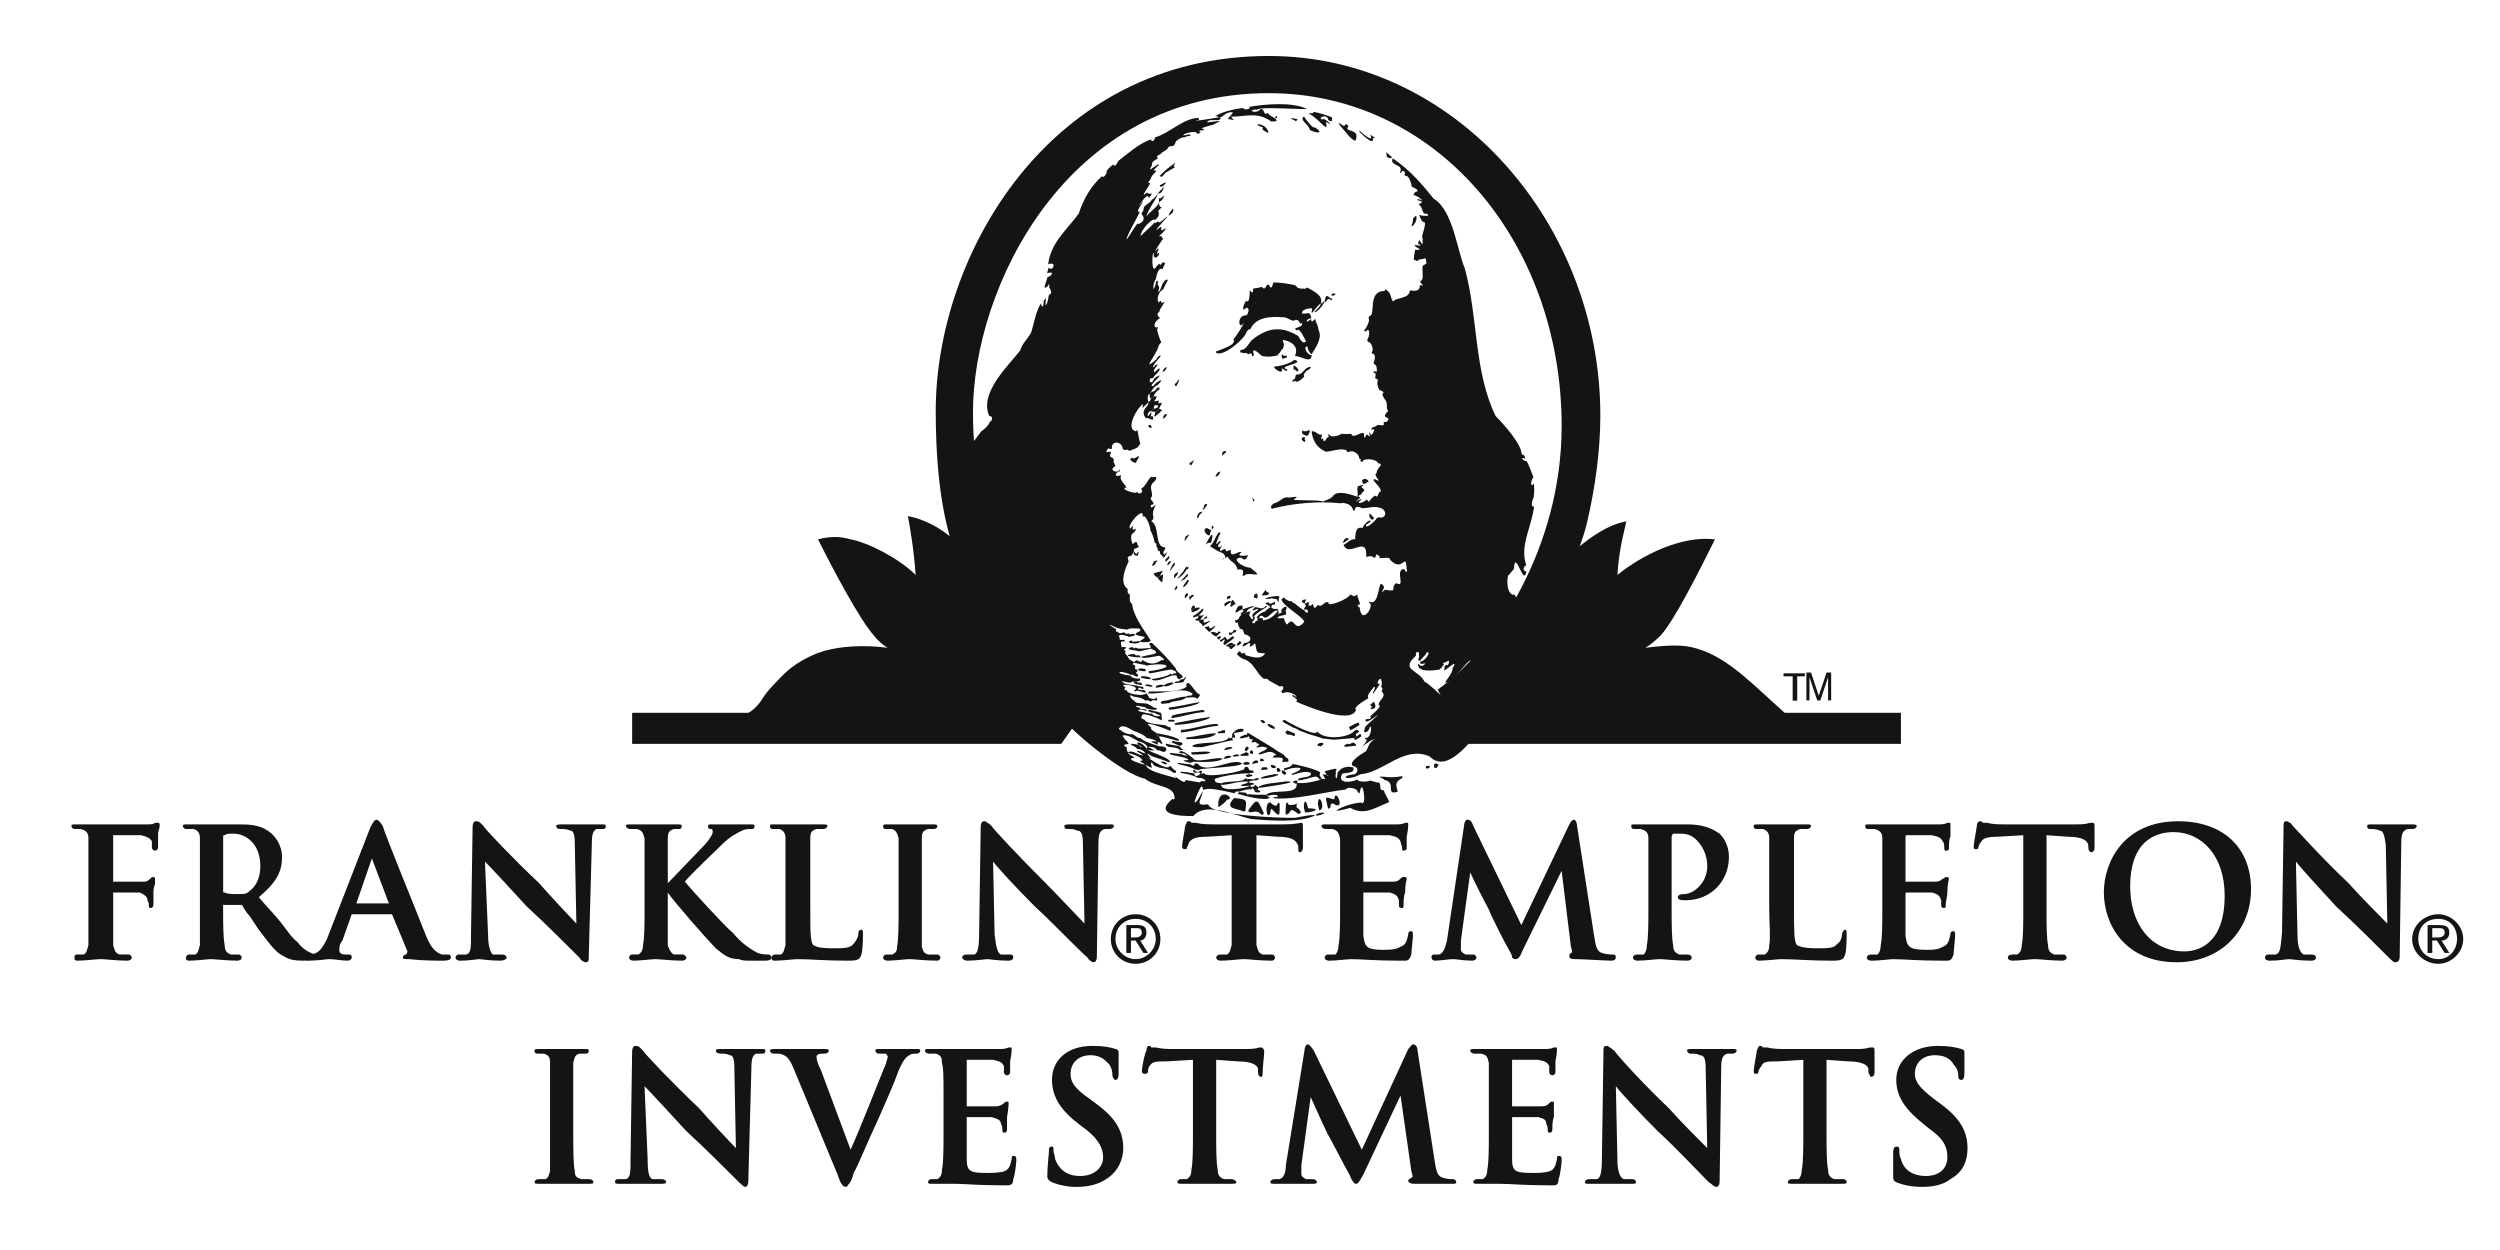 <svg width="112" height="56" viewBox="0 0 112 56" fill="none" xmlns="http://www.w3.org/2000/svg">
<path fill-rule="evenodd" clip-rule="evenodd" d="M52.622 35.772C52.622 35.159 51.83 35.31 51.286 34.881C50.35 34.719 47.807 32.644 47.234 31.769C46.097 30.968 45.174 28.879 44.57 27.669C44.52 27.621 44.52 27.621 44.274 27.101C44.129 25.747 43.209 24.458 43.209 23.019C43.735 22.448 43.108 22.003 43.011 21.388C43.031 20.239 43.275 20.286 43.952 19.334C44.121 19.214 44.308 19.043 44.36 18.864C44.383 18.973 44.549 18.641 44.335 18.641V18.666C43.817 17.628 45.206 16.356 45.708 15.697C45.783 15.393 46.059 15.166 46.203 14.881C46.294 14.575 46.44 13.847 46.636 13.595C46.703 13.91 46.776 13.62 46.758 13.471C46.79 13.43 46.824 13.389 46.858 13.348C46.787 13.97 46.953 13.537 46.981 13.248C46.997 13.225 47.013 13.2 47.031 13.175C47.154 13.186 47.063 12.945 47.006 12.878C47.017 12.506 46.99 12.917 46.801 12.883C46.796 12.828 46.796 12.828 46.933 12.408C47.02 12.422 47.344 12.132 46.908 12.235C46.931 12.153 46.956 12.071 46.981 11.988C47.154 12.218 47.385 11.68 46.958 11.84C47.065 10.873 47.805 10.296 48.329 9.564C48.541 8.924 48.858 8.346 49.382 7.881C49.382 8.028 49.603 7.815 49.579 7.658C49.67 7.532 49.754 7.459 49.875 7.363C49.929 7.543 50.074 7.288 50.098 7.213C50.521 6.882 51.057 6.406 51.558 6.25C51.622 6.414 51.726 6.267 51.756 6.15C52.369 5.983 53.033 5.284 53.685 5.284C53.722 5.347 53.722 5.347 53.715 5.365C53.124 5.506 54.575 5.26 54.588 5.26H54.675C54.727 5.519 54.142 5.254 54.082 5.482C54.762 5.413 54.805 5.356 54.328 5.594C54.24 5.609 53.834 5.726 53.834 5.755C53.858 5.76 53.975 5.787 53.933 5.83C53.413 5.881 54.038 5.881 53.637 6.002C53.619 5.828 53.202 5.953 53.092 5.99C52.807 6.196 53.339 5.926 53.339 6.076C53.141 6.113 53.141 6.113 53.067 6.151C52.942 6.133 52.629 6.298 52.646 6.448C52.614 6.481 52.581 6.512 52.547 6.546C52.442 6.535 52.331 6.555 52.301 6.671C52.029 6.856 52.029 6.856 52.004 6.893C51.891 6.968 51.756 6.985 51.879 7.091C51.855 7.106 51.83 7.123 51.806 7.14C51.69 7.195 51.585 7.272 51.608 7.411C51.348 7.782 51.722 7.45 51.879 7.363C51.895 7.37 51.91 7.379 51.928 7.388C51.9 7.411 51.549 7.708 51.756 7.633C51.772 7.64 51.788 7.649 51.806 7.658C51.706 7.788 51.589 7.848 51.558 8.005C51.524 8.073 51.348 8.203 51.533 8.203C51.46 8.372 51.017 8.945 51.386 8.623C51.443 8.707 51.51 8.675 51.608 8.673C51.521 8.821 51.521 8.821 51.459 8.871C51.459 8.447 50.7 9.705 51.199 8.994C51.199 9.151 50.818 9.503 51.063 9.489C50.971 9.718 50.411 10.656 50.483 10.727C50.879 10.107 50.879 10.107 50.966 10.01C50.966 10.094 51.434 9.885 51.138 9.589C51.172 9.437 51.231 9.514 51.236 9.317C51.286 9.167 51.487 9.142 51.608 8.946C51.724 8.884 51.795 8.773 51.879 8.673C51.783 8.956 51.373 9.482 51.373 9.687C51.524 9.455 51.823 9.321 51.928 9.069V9.168C51.961 9.256 51.963 9.286 52.053 9.279C51.758 9.575 51.965 9.329 51.904 9.687L51.756 9.859C51.658 9.708 51.1 10.297 51.1 10.577C51.282 10.381 51.579 10.142 51.731 9.959C51.759 10.038 51.826 9.947 51.879 9.909C51.934 10.092 52.164 9.74 52.301 9.712C52.146 9.879 51.496 10.591 52.004 10.157C52.011 10.172 52.02 10.189 52.029 10.206C51.992 10.413 52.096 10.296 52.226 10.206C52.201 10.433 51.722 10.636 52.053 10.577C52.053 10.668 52.034 10.677 52.126 10.677C51.994 10.823 51.544 11.546 51.879 11.123L51.904 11.172C51.859 11.265 51.762 11.466 51.928 11.32C51.958 11.493 51.645 11.703 51.693 11.345C51.614 11.165 51.56 12.396 51.805 11.938L51.927 11.816C52.063 11.976 51.995 11.654 52.2 11.791L52.077 12.064C51.901 11.932 51.801 12.368 51.78 12.509C51.683 12.634 51.668 12.802 51.668 12.955C51.758 12.864 51.771 12.705 51.805 12.583H51.877C51.874 12.661 51.835 12.757 51.902 12.805C51.961 12.882 51.913 12.963 51.89 13.053C52 13.163 52.043 12.472 52.323 12.533C52.27 12.679 52.156 12.812 52.126 12.955C51.743 13.146 51.873 13.72 51.953 13.498L52.002 13.473C52.054 13.644 52.034 13.557 52.175 13.523C52.08 13.714 51.979 13.792 51.927 13.993C51.828 13.993 51.839 14.188 51.952 14.216V14.265C51.681 14.415 51.642 14.722 51.877 14.661C51.871 14.686 51.863 14.711 51.854 14.736C51.801 14.736 51.952 15.211 52.027 15.329C51.94 15.426 51.94 15.426 51.902 15.501C51.842 15.866 51.081 16.707 51.809 16.1C51.815 16.082 51.822 16.064 51.829 16.046C51.881 15.986 51.904 15.949 51.977 15.922L52.002 15.947C51.957 16.022 51.539 16.469 51.691 16.454C51.759 16.353 51.754 16.335 51.877 16.33C51.838 16.387 51.607 16.624 51.729 16.665C51.826 16.615 51.859 16.494 51.965 16.517C51.927 16.688 51.737 16.771 51.655 16.938C51.368 16.909 51.557 17.367 51.704 16.963C51.788 16.889 51.849 16.856 51.952 16.813C51.934 16.946 51.37 17.351 51.685 17.288C51.74 17.16 51.864 17.121 51.977 17.035C51.994 17.042 52.009 17.052 52.027 17.06C51.958 17.165 51.895 17.201 51.855 17.258C51.741 17.258 51.605 17.482 51.557 17.58L51.507 17.654C51.379 17.654 51.411 17.954 51.457 18.001C51.45 18.017 51.442 18.033 51.432 18.05C51.183 18.246 51.151 18.399 51.21 18.099C50.966 18.229 50.365 19.257 50.914 19.324C50.907 19.311 50.898 19.299 50.89 19.287H50.964C50.974 19.372 51.053 19.834 51.087 19.857C50.964 20.12 50.85 20.083 50.592 20.202C50.542 20.161 50.533 20.134 50.469 20.152C50.373 20.168 50.37 20.17 50.296 20.103C50.278 19.763 49.764 19.716 49.813 20.103C49.669 20.174 49.687 19.944 49.553 20.252C50.036 20.184 49.516 20.426 49.856 20.517L49.899 20.598V20.647C49.841 20.647 49.95 20.804 49.973 20.87C49.965 20.878 49.957 20.887 49.948 20.895C49.619 21.078 50.147 21.245 50.147 21.018C50.153 21.05 50.162 21.083 50.172 21.117C50.008 21.117 49.84 21.416 50.221 21.29V21.339C50.114 21.455 50.476 21.806 50.469 21.835C50.091 21.89 50.94 22.182 50.94 22.032L50.964 22.057C51.064 22.2 51.24 22.006 51.137 21.933V21.884C51.334 21.762 51.359 21.596 51.557 21.365C51.661 21.383 51.661 21.383 51.78 21.365L51.805 21.438L51.73 21.562C51.36 21.824 51.76 22.113 51.545 22.328C51.545 22.415 51.837 22.592 51.557 22.625C51.545 22.864 51.664 22.654 51.78 22.625C51.487 23.154 51.817 23.12 51.582 23.356C51.98 23.564 51.7 24.518 52.188 24.518C52.272 24.602 52.024 24.713 52.163 24.852C52.385 24.629 52.264 24.823 52.138 24.999C52.105 24.925 52.049 24.864 51.977 24.826C51.967 24.752 51.983 24.679 51.903 24.679C51.894 24.671 51.886 24.663 51.878 24.654C51.871 24.63 51.864 24.605 51.855 24.579C51.843 24.506 51.843 24.506 51.805 24.481C51.805 24.407 51.839 24.332 51.755 24.332C51.748 24.324 51.739 24.317 51.73 24.309C51.714 24.193 51.621 23.863 51.532 23.764C51.577 23.661 51.31 23.003 51.21 23.146H51.187C51.295 22.637 50.456 23.517 50.629 23.689C50.772 23.521 50.752 23.515 50.742 23.739C50.79 23.723 50.84 23.707 50.89 23.689C50.879 23.77 50.845 23.803 50.79 23.864C50.547 23.985 50.772 24.427 50.742 24.382C50.807 24.337 50.804 24.284 50.914 24.284C50.98 24.35 50.923 24.413 51.012 24.457V24.506C50.908 24.587 50.636 24.561 50.902 24.827C51.051 24.624 51.034 24.718 50.964 24.902C50.864 24.89 50.864 24.89 50.815 24.852C50.721 24.542 50.822 24.929 50.592 24.914C50.576 24.921 50.455 25 50.542 25C50.533 25.071 50.535 25.083 50.567 25.149C50.41 25.457 50.136 26.13 50.519 26.385V26.435C50.507 26.529 50.522 26.599 50.617 26.632V26.732C50.608 26.851 50.599 26.975 50.716 27.053C50.791 27.662 51.261 28.21 51.557 28.711C51.524 28.728 51.491 28.743 51.457 28.761C51.353 28.761 51.144 28.796 51.061 28.736V28.724C51.544 28.434 51.113 28.58 50.864 28.414C50.913 28.291 51.213 28.295 51.038 28.16C50.88 28.158 50.611 28.117 50.468 28.218C50.418 28.18 50.406 28.18 50.343 28.192C50.255 28.176 50.163 28.16 50.073 28.142C49.46 27.86 49.731 28.022 50.004 28.186C50 28.283 49.964 28.33 50.073 28.292C50.073 28.391 50.319 28.375 50.319 28.317C50.365 28.317 50.449 28.456 50.566 28.366C50.566 28.483 50.746 28.349 50.839 28.416C50.839 28.529 50.68 28.473 50.59 28.54C50.541 28.503 50.541 28.503 50.468 28.491C50.371 28.453 50.172 28.399 50.12 28.503C50.136 28.531 50.152 28.56 50.17 28.588C50.106 28.706 50.266 28.657 50.368 28.663C50.375 28.688 50.383 28.712 50.392 28.738C50.314 28.744 50.202 28.712 50.22 28.811C50.22 28.818 50.269 29.144 50.269 28.985C50.353 28.985 50.396 28.98 50.467 29.02C50.382 29.105 50.294 29.052 50.417 29.158V29.208C50.403 29.3 50.424 29.3 50.492 29.367C50.627 29.633 50.599 29.508 50.8 29.665V29.689C50.711 29.751 50.746 29.779 50.837 29.801C50.844 29.826 50.852 29.851 50.861 29.876C50.831 30.015 50.851 29.945 50.961 30.011C50.954 30.039 50.945 30.067 50.937 30.098C50.84 30.146 50.94 30.194 50.984 30.221V30.245C50.984 30.459 50.689 30.119 50.689 30.245C50.113 29.958 49.853 30.183 50.664 30.27C50.664 30.382 50.97 30.421 51.059 30.393C51.066 30.418 51.076 30.443 51.084 30.468C51.065 30.498 51.065 30.498 50.937 30.53C50.901 30.526 50.883 30.544 50.762 30.53H50.739C50.626 30.642 50.427 30.53 50.269 30.518C50.269 30.655 50.84 30.701 50.937 30.715C51.009 30.753 51.009 30.753 51.184 30.765C51.184 30.789 51.232 30.789 51.232 30.814C51.232 30.979 50.985 30.682 50.985 30.889C51.22 30.926 51.22 30.926 51.257 30.913L51.332 30.988C51.332 31.118 50.964 30.845 50.862 30.988C50.846 30.968 50.83 30.947 50.812 30.926C51.208 30.739 49.991 30.546 50.417 30.789C50.381 30.862 50.34 30.952 50.467 30.913C50.513 31.098 50.937 31.122 51.109 31.136C51.15 31.137 51.323 31.102 51.382 31.061C51.389 31.085 51.398 31.11 51.406 31.136C51.429 31.168 51.454 31.199 51.479 31.234C51.362 31.234 51.777 31.393 51.777 31.258H51.827V31.308C51.834 31.333 51.843 31.358 51.852 31.383C51.725 31.377 51.636 31.335 51.554 31.433C51.471 31.402 51.376 31.319 51.332 31.408C51.228 31.28 50.952 31.223 50.787 31.21C50.454 31.007 50.733 31.396 50.812 31.383C50.854 31.527 51.111 31.499 51.232 31.506C51.551 31.506 51.655 31.755 51.777 31.704C51.793 31.719 51.809 31.736 51.827 31.753C51.827 31.85 51.454 31.771 51.357 31.741C51.32 31.658 51.218 31.672 51.134 31.656C50.831 31.565 50.821 31.665 51.059 31.705C51.059 31.799 51.248 31.772 51.332 31.779C51.347 31.804 51.364 31.829 51.382 31.854C51.321 31.844 50.872 31.705 51.034 31.866C51.455 31.965 51.455 31.965 51.629 31.977C51.629 32.081 51.98 32.137 51.98 32.031C51.838 32.046 51.75 31.897 51.605 31.927L51.43 31.853C51.43 31.736 51.722 31.889 51.852 31.878C51.868 31.907 51.868 31.907 52 31.927C52.012 31.977 52.012 31.977 52.05 32.002C52.042 32.037 52 32.101 52.05 32.101C52.037 32.138 52.05 32.249 52.05 32.274C51.877 32.175 51.092 31.84 51.159 32.101C51.039 32.16 51.234 32.228 51.282 32.249C51.355 32.44 51.992 32.448 52.222 32.497C52.299 32.557 52.349 32.572 52.445 32.594V32.744C52.237 32.657 51.001 32.181 51.579 32.594C51.537 32.634 51.594 32.694 51.629 32.719C51.646 32.75 51.802 32.813 51.827 32.854C51.832 32.953 51.839 32.945 51.925 32.991C51.937 33.059 52.033 33.232 52.074 33.288C52.074 33.453 51.812 33.056 51.874 33.363L51.579 33.238C51.615 33.177 51.759 33.22 51.826 33.225C51.701 33.106 51.517 33.102 51.356 33.052C51.31 32.947 50.93 32.779 50.786 32.744C50.646 32.662 50.345 32.46 50.193 32.569C50.081 32.654 50.121 32.669 50.218 32.719C50.298 32.822 50.583 32.919 50.713 32.892C50.833 32.892 50.936 33.092 51.109 33.066C51.109 33.17 51.722 33.367 51.874 33.413C51.91 33.474 52.22 33.368 52.26 33.586C52.14 33.812 52.035 33.583 51.827 33.611C51.791 33.467 51.533 33.445 51.406 33.461C51.335 33.327 51.157 33.235 51.009 33.214C50.786 33.102 50.555 32.908 50.293 32.942C50.377 33.179 50.512 33.179 50.564 33.325C50.498 33.337 50.432 33.35 50.366 33.363C50.366 33.446 50.392 33.433 50.467 33.469C50.471 33.498 50.487 33.696 50.539 33.696V33.733C50.607 33.861 50.774 33.843 50.811 33.955C50.345 33.987 51.112 34.217 51.256 34.253L51.331 34.278C51.428 34.603 52.473 34.762 52.691 34.871C52.67 34.798 52.63 34.787 52.567 34.748C52.638 34.739 53.112 35.213 53.112 34.946C53.31 34.978 53.508 35.009 53.705 35.044C53.705 35.128 53.738 34.946 53.978 35.006C54.078 34.906 53.729 34.825 53.656 34.847C53.432 34.709 53.145 34.672 52.89 34.624V34.574C53.138 34.586 53.138 34.586 53.508 34.649C53.508 34.971 54.085 34.506 53.533 34.624C53.501 34.6 53.467 34.576 53.433 34.55L53.483 34.5H53.533C53.533 34.606 53.72 34.597 53.78 34.525L53.855 34.55C53.855 34.597 53.736 34.759 53.928 34.624C54.015 34.915 55.834 34.517 55.734 34.452C55.75 34.418 55.766 34.385 55.784 34.352C56.074 34.352 55.784 34.525 56.154 34.525V34.624C56.085 34.625 56.014 34.608 55.969 34.661C55.673 34.587 54.236 34.853 54.423 34.946C54.45 35.003 54.459 35.088 54.523 35.044C54.523 35.093 54.651 35.065 54.708 35.093V35.169C54.708 35.495 55.827 35.32 55.981 35.206H56.006C56.006 35.286 56.264 35.253 56.204 35.169H56.254C56.297 35.224 56.297 35.224 56.376 35.266V35.303C56.369 35.316 56.361 35.328 56.352 35.34C56.316 35.346 56.279 35.396 56.204 35.415C56.143 35.386 56.147 35.231 56.056 35.365C55.894 35.339 55.669 35.419 55.511 35.464C55.392 35.46 55.367 35.43 55.314 35.538C54.544 35.371 54.161 35.278 53.891 35.391C53.875 34.883 53.568 35.766 53.52 35.887C53.538 36.151 53.873 35.44 53.878 35.44C53.844 35.849 53.461 36.118 54.126 36.034C54.227 36.543 57.442 36.653 58.01 36.639C58.138 36.622 58.845 36.46 58.913 36.529C58.279 36.875 56.77 36.76 56.032 36.688C55.392 36.557 54.005 35.884 53.464 36.559C52.771 36.566 51.691 36.485 52.521 35.791C52.584 35.822 52.583 35.826 52.622 35.772Z" fill="#121514"/>
<path fill-rule="evenodd" clip-rule="evenodd" d="M58.943 36.527C58.974 36.434 59.28 36.368 59.338 36.427C59.25 36.48 59.025 36.573 58.943 36.527ZM56.803 36.527C56.719 36.42 56.694 35.957 56.902 35.944C57.339 36.338 57.158 35.83 57.328 36C57.328 36.543 57.369 36.676 56.965 36.23C56.866 36.327 56.979 36.48 56.803 36.527ZM56.507 36.502C56.281 36.183 55.94 36.541 55.925 36.304C56.348 35.668 56.35 35.867 56.617 36.427C56.61 36.502 56.578 36.488 56.507 36.502ZM57.595 36.502C57.595 36.411 57.577 35.675 57.736 36.061C58.343 36.092 58.118 35.697 58.077 36.154C58.164 36.22 58.421 36.432 58.163 36.464C57.686 36.082 57.929 36.436 57.595 36.502ZM58.486 36.402C58.327 36.198 58.461 35.528 58.601 36.21C59.228 36.227 58.877 36.377 58.486 36.402Z" fill="#121514"/>
<path fill-rule="evenodd" clip-rule="evenodd" d="M59.859 36.304C60.141 36.129 60.676 35.956 61.008 35.956C61.008 36.001 61.083 35.999 61.083 35.931C61.183 35.937 61.046 34.77 60.912 35.522C60.823 35.548 60.836 35.45 60.773 35.388C60.767 35.356 60.389 35.203 60.298 35.369C59.393 35.481 58.517 35.718 57.571 35.772C57.5 35.772 57.049 35.791 57.039 35.734C57.105 35.669 57.249 35.751 57.249 35.648C57.155 35.57 56.882 35.623 56.755 35.661C56.743 35.645 56.73 35.629 56.718 35.611C57.011 35.319 58.137 35.66 58.091 35.116L58.127 35.078C58.45 35.103 58.693 35.056 59.129 34.944C59.157 34.928 59.186 34.912 59.216 34.894H59.376C59.339 34.819 59.29 34.771 59.252 34.696C59.651 34.668 59.515 34.959 59.352 34.547C59.509 34.525 59.748 34.418 59.895 34.449C59.833 34.528 59.834 34.54 59.847 34.646C59.798 34.844 59.897 35.038 59.92 34.621C60.057 34.428 60.178 34.371 60.415 34.349C60.482 34.356 60.547 34.364 60.614 34.374C60.747 34.643 60.321 34.618 60.139 34.655C59.861 35.128 60.559 35.06 60.811 34.918C60.836 35.068 61.353 35.009 61.38 34.968C61.676 35.053 61.676 35.053 61.801 35.066C61.89 35.303 61.765 35.381 61.999 35.413C62.024 35.569 62.243 35.853 62.228 35.937C61.573 36.2 61.121 36.549 60.49 36.192C60.335 36.224 60.003 36.347 59.859 36.304ZM55.689 36.352C55.504 36.21 54.782 36.286 55.286 35.752C55.931 35.806 55.835 35.858 55.794 36.335C55.76 36.339 55.725 36.345 55.689 36.352Z" fill="#121514"/>
<path fill-rule="evenodd" clip-rule="evenodd" d="M59.103 36.304C59.084 36.214 59.063 36.123 59.041 36.032C59.056 35.401 59.433 36.243 59.103 36.304ZM59.499 36.23C59.347 35.573 59.347 35.72 59.777 35.815C59.813 35.198 60.332 36.41 59.722 35.995C59.502 36.005 59.722 36.176 59.499 36.23ZM54.576 36.155C54.531 35.131 55.429 35.813 54.966 35.827C54.938 35.909 54.672 36.13 54.576 36.155Z" fill="#121514"/>
<path fill-rule="evenodd" clip-rule="evenodd" d="M55.442 35.561L55.517 35.487C55.614 35.494 55.714 35.503 55.814 35.512C55.859 35.57 55.917 35.651 55.962 35.561C56.005 35.633 56.56 35.585 56.717 35.611C56.729 35.629 56.742 35.645 56.754 35.661C56.803 35.697 56.865 35.71 56.889 35.735C56.685 35.909 55.771 35.656 55.442 35.561Z" fill="#121514"/>
<path fill-rule="evenodd" clip-rule="evenodd" d="M62.023 34.944C61.952 34.826 61.568 34.794 61.973 34.794C62.259 34.834 62.527 34.83 62.813 34.772L62.838 34.844C62.511 35.025 62.515 35.119 62.621 35.467C62.028 35.656 62.594 35.05 62.023 34.944Z" fill="#121514"/>
<path fill-rule="evenodd" clip-rule="evenodd" d="M56.209 35.462V35.413C56.284 35.394 56.321 35.344 56.357 35.338V35.388C56.651 35.506 56.252 35.536 56.209 35.462Z" fill="#121514"/>
<path fill-rule="evenodd" clip-rule="evenodd" d="M56.382 35.301V35.264C56.503 35.095 57.367 35.058 57.62 35.004C58.464 35.025 56.432 35.294 56.382 35.301Z" fill="#121514"/>
<path fill-rule="evenodd" clip-rule="evenodd" d="M55.912 35.016C55.937 34.998 55.937 34.998 55.962 35.016C55.962 35.101 56.034 35.066 56.109 35.066C56.109 35.132 56.184 35.041 56.184 35.141C56.106 35.154 56.068 35.147 56.012 35.203H55.987C55.867 35.209 55.748 35.213 55.629 35.216C55.508 35.113 55.912 35.148 55.912 35.016Z" fill="#121514"/>
<path fill-rule="evenodd" clip-rule="evenodd" d="M54.714 35.166V35.091C54.961 34.969 55.73 35.077 55.814 34.844C55.826 34.844 55.887 34.99 55.887 34.894C55.977 34.901 56.068 34.909 56.159 34.919V34.969C56.037 34.981 56.037 34.981 55.962 35.016C55.937 34.998 55.937 34.998 55.912 35.016C55.51 34.984 55.117 35.148 54.714 35.166Z" fill="#121514"/>
<path fill-rule="evenodd" clip-rule="evenodd" d="M58.114 34.969L58.126 35.079C58.114 35.091 58.102 35.103 58.09 35.116C57.82 35.049 57.942 34.969 58.114 34.969Z" fill="#121514"/>
<path fill-rule="evenodd" clip-rule="evenodd" d="M56.159 34.969V34.919C56.259 34.878 56.313 34.826 56.407 34.882C56.365 34.967 56.25 34.954 56.159 34.969ZM58.139 34.956C58.165 34.76 58.83 34.885 58.719 34.618C58.445 34.518 58.156 34.65 57.891 34.721C57.883 34.706 57.877 34.689 57.867 34.671C58.731 34.338 57.952 34.319 57.545 34.523C57.538 34.489 57.529 34.456 57.52 34.424C57.67 34.379 57.841 34.366 57.915 34.225C57.948 34.222 59.118 34.485 59.153 34.621C59.069 34.737 59.166 34.787 59.215 34.894L59.128 34.944L59.103 34.894C59.031 34.828 59.008 34.773 58.906 34.794C58.646 34.847 58.402 34.956 58.139 34.956Z" fill="#121514"/>
<path fill-rule="evenodd" clip-rule="evenodd" d="M60.637 34.325C60.37 34.206 60.858 33.843 61.188 33.663C61.347 33.43 61.257 33.364 61.552 33.125C61.508 33.099 61.117 33.358 61.05 33.443C61.047 33.386 61.367 33.112 61.157 33.112V33.063C61.444 33.093 61.473 32.463 61.367 32.567C61.279 32.926 61.002 32.807 61.149 32.66C61.011 32.607 61.704 32.109 61.726 32.023C61.663 32.072 61.105 32.516 61.182 32.222C61.25 32.227 61.518 32.198 61.379 32.098C61.419 32.062 61.964 31.603 61.776 31.603C61.683 31.418 62.181 31.197 61.898 30.985C61.921 30.906 61.973 30.805 61.874 30.785C61.91 30.638 61.91 30.638 61.898 30.588C61.904 30.55 61.93 30.495 61.886 30.54C61.911 30.187 61.54 30.695 61.825 30.637C61.54 31.057 61.54 31.057 61.502 31.082C61.492 30.998 61.692 30.739 61.545 30.778C61.467 30.915 61.2 31.13 61.305 31.28C61.158 31.369 60.594 31.686 60.75 31.805C60.52 32.496 58.345 31.564 58.065 31.43C58.252 31.308 57.705 31.144 57.94 31.144C58.325 31.401 57.855 30.856 57.47 31.057C57.414 31.012 57.414 31.012 57.397 30.96C57.552 30.884 57.501 30.655 57.347 30.762C57.184 30.671 57.019 30.581 56.852 30.489C56.779 30.395 56.741 30.402 56.629 30.415C56.294 30.209 56.17 29.626 55.672 29.513C55.515 29.413 55.515 29.413 55.418 29.314C55.437 29.228 55.49 29.25 55.49 29.178C55.528 29.178 55.553 29.203 55.59 29.203C55.59 29.32 55.662 29.265 55.763 29.251C55.778 29.285 55.791 29.321 55.806 29.357C55.938 29.369 56.479 29.627 56.678 29.269C56.256 29.235 56.33 29.299 56.235 28.828C56.174 28.828 55.914 29.147 56.019 28.817C55.953 28.817 55.923 28.802 55.886 28.856L55.763 28.931C55.585 29.02 55.721 28.929 55.664 28.906C55.719 28.861 55.719 28.861 55.738 28.806C56.005 28.824 56.201 28.519 55.756 28.416C55.671 28.25 55.742 28.198 55.54 28.163C55.528 28.09 55.528 28.09 55.49 28.065C55.483 27.989 55.418 27.789 55.418 27.916C55.341 27.901 55.346 27.862 55.318 27.793C55.605 27.733 55.416 27.715 55.603 27.558C55.628 27.526 55.628 27.526 55.838 27.435C56.142 27.353 56.001 27.368 55.961 27.558C56.018 27.615 56.106 27.898 56.146 27.645C56.159 27.637 56.171 27.629 56.183 27.62C56.332 27.77 55.902 27.921 56.213 27.921C56.231 27.775 56.386 27.849 56.331 27.718C56.356 27.711 56.38 27.702 56.405 27.693C56.498 27.698 56.617 27.665 56.578 27.792C56.843 27.778 57.118 27.578 57.246 27.359H57.271C57.334 27.685 57.09 27.527 57.421 27.445C57.478 27.416 57.534 27.388 57.593 27.359C57.636 27.44 57.622 27.457 57.593 27.545C57.255 27.585 57.022 27.744 57.518 27.692C57.534 27.796 57.618 27.977 57.666 27.977C58.017 27.521 57.963 28.426 58.434 27.855C58.357 27.592 57.059 26.903 57.518 26.777C57.63 26.882 57.784 26.963 57.866 26.927C57.887 27 57.918 26.996 57.989 27.025C57.998 27.042 58.379 27.334 58.435 27.347C58.66 27.65 58.632 27.18 58.447 27.335C58.361 27.139 58.61 27.268 58.435 27.025C58.514 27.029 58.529 27.05 58.557 26.977C58.589 26.985 58.623 26.991 58.657 27C58.595 27.125 58.614 27.127 58.732 27.137C58.904 26.865 58.766 27.483 59.039 27.1C59.257 27.254 59.337 26.869 59.523 27.001C59.437 27.231 60.458 26.82 60.487 26.63C60.548 26.654 60.735 26.788 60.735 26.655H60.809C60.809 26.805 61.063 27.202 60.809 27.076C60.841 27.15 60.844 27.175 60.913 27.216C60.999 28.071 61.632 27.076 61.329 27.001V26.953C61.856 27.204 61.71 25.806 61.964 26.24C62.125 26.32 61.683 26.724 62.047 26.421C62.692 26.529 62.243 26.344 62.553 26.123C63.006 26.378 62.461 25.492 62.912 25.492C62.93 25.589 63.089 25.701 63.023 25.517C62.97 24.648 62.867 25.696 62.283 25.086C62.283 24.868 61.651 25.11 61.824 24.937C61.58 24.747 61.679 24.864 61.601 24.997C61.373 24.884 61.463 24.905 61.206 24.949C61.27 23.914 60.418 25.026 60.191 24.404C60.318 24.374 60.478 24.134 60.711 24.157C60.723 24.005 60.702 23.555 61.037 23.655C61.27 23.188 61.633 23.275 61.199 23.507C61.148 23.756 61.626 23.336 61.673 23.217C61.724 23.204 61.724 23.204 61.748 23.168C62.208 23.322 62.241 22.543 61.278 22.748C61.196 22.755 61.115 22.762 61.031 22.771C60.777 22.648 60.696 22.719 60.686 22.896C60.661 22.88 60.636 22.863 60.611 22.846C60.59 22.616 60.238 22.49 60.042 22.548C59.048 22.434 57.834 22.559 56.976 22.796C56.933 22.739 56.94 22.719 56.949 22.648C57.002 22.634 57.005 22.622 57.023 22.573C57.409 22.458 57.421 22.278 57.69 22.278C57.723 22.338 58.36 22.148 57.956 22.369C57.933 22.449 59.213 22.376 59.25 22.476C59.415 22.394 59.554 22.382 59.695 22.253C59.886 21.909 60.573 22.175 60.808 22.253H60.858C60.908 22.265 60.908 22.265 60.933 22.303C60.471 22.678 60.942 22.319 61.006 22.364C60.643 22.665 61.109 22.508 61.206 22.401C61.213 22.394 61.219 22.385 61.228 22.376C61.278 22.404 61.319 22.565 61.378 22.401C61.463 22.307 61.509 22.25 61.626 22.203C61.715 22.351 61.751 22.089 61.791 22.048C62.028 22.011 61.588 21.61 61.526 21.51C61.543 21.494 61.559 21.478 61.576 21.461C62.047 21.695 61.459 21.297 61.673 21.19C61.673 20.923 62.06 20.816 61.724 20.744C61.724 20.593 61.109 20.477 61.031 20.694C60.841 20.662 61.05 20.597 60.909 20.545C60.9 20.538 60.892 20.53 60.884 20.522C60.903 20.342 60.599 20.137 60.438 20.249H60.362C60.314 20.167 60.311 20.137 60.215 20.15C60.071 20.078 59.585 20.237 59.399 20.237C58.986 20.056 58.819 19.756 58.757 19.334C58.887 19.245 59.126 19.565 59.202 19.457C59.277 19.503 59.081 19.786 59.276 19.631C59.276 19.875 59.406 19.729 59.449 19.606C59.655 19.606 59.351 19.343 59.598 19.507C59.598 19.603 60.069 19.515 60.069 19.432C60.245 19.432 60.34 19.461 60.539 19.432C60.606 19.742 61.175 19.14 61.107 19.532C61.184 19.788 61.158 19.309 61.323 19.537C61.473 19.554 61.271 19.482 61.366 19.364C61.427 19.738 61.705 19.031 61.446 19.277C61.448 19.24 61.449 19.2 61.453 19.162C61.545 19.13 61.656 19.105 61.713 19.037C62.271 19.116 61.779 18.868 62.121 18.902C62.418 18.587 61.765 18.838 62.196 18.407C62.065 18.306 62.208 18.09 62.048 17.899C61.98 17.819 61.959 17.751 61.923 17.651C62.103 17.575 61.812 17.466 61.799 17.478C61.754 17.396 61.701 17.235 61.701 17.182C61.708 17.106 61.767 16.983 61.675 16.983C61.651 16.966 61.627 16.95 61.602 16.935C61.627 16.808 61.683 16.725 61.527 16.687C61.527 16.6 61.608 16.646 61.68 16.655C61.692 16.585 61.673 16.327 61.602 16.34C61.57 16.32 61.57 16.32 61.527 16.242C61.57 16.242 61.68 15.827 61.477 15.847C61.47 15.831 61.461 15.815 61.452 15.797C61.558 15.658 61.445 15.367 61.329 15.327C61.22 15.296 61.261 15.255 61.279 15.154C61.345 15.134 61.407 14.585 61.182 14.857C61.156 14.841 61.131 14.824 61.107 14.806C61.197 14.735 61.357 14.406 61.329 14.312C61.322 14.287 61.313 14.262 61.304 14.238C61.345 14.238 61.329 14.199 61.329 14.164C61.673 14.164 61.229 13.038 62.023 13.038C62.106 12.886 62.064 12.984 62.22 13.075C62.227 13.091 62.236 13.107 62.245 13.125C62.333 13.241 62.324 13.5 62.449 13.5C62.449 13.335 63.16 13.403 63.16 13.012C63.243 13 63.624 13.133 63.606 12.777C63.925 12.824 63.594 12.724 63.632 12.58C63.829 12.589 63.667 12.033 63.754 11.887C63.868 11.854 63.95 11.775 63.889 11.715C63.889 11.454 63.784 11.638 63.606 11.617C63.469 11.685 63.519 11.745 63.334 11.617C63.341 11.544 63.35 11.47 63.359 11.395C63.372 11.309 63.397 11.286 63.384 11.195C63.916 11.195 63.336 11.108 63.384 10.973C63.504 10.994 63.831 11.035 63.532 10.925C63.538 10.884 63.547 10.843 63.556 10.8C63.563 10.784 63.572 10.768 63.581 10.751C63.854 11.181 63.669 10.704 63.754 10.715C63.747 10.702 63.738 10.69 63.729 10.678C63.722 10.652 63.714 10.628 63.704 10.603C63.726 10.477 63.942 9.89 63.779 9.96C63.76 9.928 63.76 9.928 63.704 9.91C63.704 9.903 63.576 9.652 63.581 9.638H63.632C63.648 9.668 64.15 9.719 63.927 9.577C63.645 9.593 63.815 9.353 63.556 9.157C63.604 9.109 63.881 9.045 63.507 8.97C63.507 8.861 63.654 8.959 63.71 8.987C63.719 8.923 63.4 8.725 63.335 8.747V8.699C63.342 8.682 63.35 8.666 63.359 8.649L63.41 8.599C63.666 8.554 63.351 8.412 63.235 8.352V8.327C63.26 8.327 63.132 7.826 62.963 7.882C62.947 7.865 62.93 7.849 62.913 7.833C62.988 7.785 62.9 7.515 62.741 7.758L62.716 7.733C62.924 7.317 62.231 7.472 62.393 7.091C63.168 7.621 63.688 8.226 64.229 8.902C65.101 9.415 65.296 11.292 65.621 12.013C66.233 14.268 66.019 16.601 67.006 18.643C67.413 19.05 68.169 19.911 68.169 20.349C68.294 20.394 68.314 20.406 68.33 20.547C68.082 20.443 68.221 20.646 68.404 20.671C68.452 20.731 68.702 21.389 68.702 21.389C68.629 21.389 68.493 21.92 68.727 21.659C68.733 21.884 68.741 22.085 68.702 22.304C68.689 22.304 68.52 22.712 68.727 22.699C68.623 23.588 68.066 24.477 68.379 25.321C68.257 25.357 68.178 25.594 68.379 25.594C68.267 26.352 67.872 24.516 67.823 25.494C67.723 25.594 67.626 25.741 67.588 25.767C67.541 25.67 67.412 26.578 67.811 26.657V26.607C68.011 26.767 68.208 27.555 68.058 27.77C68.014 27.407 67.949 27.731 67.91 27.893C67.663 28.253 67.372 28.79 67.081 29.081C66.897 28.898 67.081 28.758 66.716 28.875C66.688 29.415 66.486 29.906 65.93 29.996C66.096 28.829 65.298 30.512 64.756 30.589C64.706 30.54 65.098 30.162 65.07 29.951C65.352 29.48 64.898 29.933 64.694 30.046C64.7 30.005 64.744 29.896 64.694 29.896C64.726 29.856 64.757 29.814 64.792 29.774C64.898 29.907 65.002 29.451 64.798 29.656C64.728 29.672 64.588 29.697 64.694 29.774C64.632 29.85 64.594 29.849 64.569 29.946C64.504 29.941 64.517 29.936 64.497 29.996C64.298 30.025 63.472 30.166 63.531 29.724C63.647 29.852 63.711 29.879 63.853 29.736C63.754 29.679 63.732 29.807 63.606 29.699C63.622 29.675 63.638 29.651 63.656 29.626C63.782 29.667 64.17 29.176 63.919 29.222C63.846 29.404 63.716 29.436 63.631 29.601C63.422 29.613 63.652 29.425 63.556 29.329C63.644 29.188 63.393 29.121 63.433 29.379C62.702 30.029 63.566 29.998 63.825 30.55C64.012 30.55 66.04 32.602 66.253 32.803C65.849 33.222 64.824 34.679 64.051 33.892C62.903 33.375 61.996 34.606 60.96 34.685C60.319 35.026 59.96 34.761 60.687 34.685C60.879 34.582 60.849 34.366 60.637 34.325ZM56.469 34.869C56.509 34.776 57.031 34.7 57.151 34.671C57.151 34.712 57.223 34.712 57.223 34.671C57.485 34.75 56.516 34.915 56.469 34.869Z" fill="#121514"/>
<path fill-rule="evenodd" clip-rule="evenodd" d="M55.887 34.819C55.887 34.755 55.814 34.846 55.814 34.721L55.974 34.684C56.264 34.728 56.04 34.788 55.887 34.819Z" fill="#121514"/>
<path fill-rule="evenodd" clip-rule="evenodd" d="M57.422 34.523H57.545C57.545 34.582 57.561 34.581 57.62 34.596C57.608 34.671 57.608 34.671 57.57 34.721C57.453 34.647 57.414 34.66 57.422 34.523Z" fill="#121514"/>
<path fill-rule="evenodd" clip-rule="evenodd" d="M52.572 34.621C52.403 34.477 52.197 34.416 51.979 34.399C51.955 34.39 51.93 34.381 51.905 34.374C51.839 34.35 51.773 34.325 51.707 34.3C51.506 33.997 51.563 34.265 51.609 34.399C51.484 34.362 51.484 34.362 51.337 34.275L51.262 34.25C51.233 34.147 51.089 34.187 51.089 34.078H51.188C51.133 33.889 50.718 33.787 50.544 33.73V33.693C50.737 33.587 50.992 33.843 51.211 33.843C51.089 33.743 50.965 33.693 50.915 33.633C51.053 33.614 51.165 33.734 51.311 33.756C51.279 33.649 51.051 33.534 50.941 33.558C50.905 33.439 50.725 33.439 50.643 33.323C51.297 33.323 51.215 33.699 50.941 33.286C51.032 33.186 51.307 33.431 51.349 33.521C51.361 33.558 51.361 33.558 51.434 33.608C51.7 33.758 52.259 33.906 52.424 34.103C52.408 34.12 52.392 34.136 52.375 34.152C52.109 34.04 51.875 33.977 51.609 33.881C51.165 33.596 51.529 33.878 51.559 34.003C51.019 33.674 52.337 34.627 52.4 34.313C52.512 34.337 52.509 34.463 52.672 34.523C52.704 34.644 52.692 34.621 52.572 34.621Z" fill="#121514"/>
<path fill-rule="evenodd" clip-rule="evenodd" d="M57.223 34.572C57.185 34.486 57.192 34.482 57.223 34.399H57.273C57.328 34.441 57.328 34.441 57.373 34.523C57.316 34.591 57.312 34.581 57.223 34.572Z" fill="#121514"/>
<path fill-rule="evenodd" clip-rule="evenodd" d="M53.538 34.473C53.32 34.337 53.019 34.293 52.77 34.225V34.175L53.365 34.25C53.427 34.356 53.515 34.291 53.538 34.2L53.66 34.212C54.036 34.733 55.237 33.911 55.641 34.2C55.641 34.368 53.852 34.409 53.76 34.473C53.682 34.528 53.538 34.456 53.538 34.473Z" fill="#121514"/>
<path fill-rule="evenodd" clip-rule="evenodd" d="M56.482 34.498L56.556 34.374H56.754C56.754 34.432 56.81 34.358 56.778 34.473C56.678 34.482 56.579 34.491 56.482 34.498Z" fill="#121514"/>
<path fill-rule="evenodd" clip-rule="evenodd" d="M63.879 34.325C63.964 34.325 63.989 34.3 64.027 34.3C64.145 34.385 63.835 34.54 63.879 34.325Z" fill="#121514"/>
<path fill-rule="evenodd" clip-rule="evenodd" d="M56.927 34.275C57.026 34.262 57.117 34.279 57.175 34.374C57.07 34.446 56.927 34.413 56.927 34.275Z" fill="#121514"/>
<path fill-rule="evenodd" clip-rule="evenodd" d="M64.273 34.399C64.229 34.334 64.242 34.316 64.249 34.238C64.278 34.238 64.276 34.201 64.347 34.201C64.535 34.291 64.419 34.251 64.372 34.399L64.273 34.399Z" fill="#121514"/>
<path fill-rule="evenodd" clip-rule="evenodd" d="M52.004 34.126C52.108 34.097 52.234 34.133 52.289 34.225C52.232 34.283 52.052 34.187 52.004 34.126Z" fill="#121514"/>
<path fill-rule="evenodd" clip-rule="evenodd" d="M55.689 34.2C55.741 34.185 55.75 34.143 55.814 34.127C55.814 34.171 55.863 34.155 55.863 34.127C55.904 34.142 55.945 34.158 55.986 34.175V34.225C55.987 34.255 55.689 34.304 55.689 34.2Z" fill="#121514"/>
<path fill-rule="evenodd" clip-rule="evenodd" d="M56.087 34.225C56.135 34.046 56.41 33.997 56.357 34.175C56.266 34.194 56.176 34.209 56.087 34.225Z" fill="#121514"/>
<path fill-rule="evenodd" clip-rule="evenodd" d="M52.4 33.781C52.407 33.765 52.416 33.749 52.424 33.731C52.588 33.746 52.754 33.763 52.92 33.781C52.92 33.808 53.422 33.944 53.018 33.744C52.986 33.747 52.954 33.751 52.92 33.756C52.888 33.74 52.854 33.724 52.82 33.706C52.922 33.5 53.419 33.966 53.438 33.953C53.528 34.238 54.56 33.866 54.773 33.991C54.592 34.172 53.824 34.135 53.538 34.127C53.457 34.103 53.397 34.163 53.315 34.175C53.034 34.106 52.873 34.053 53.241 34.053C53.24 33.919 52.585 33.874 52.4 33.781Z" fill="#121514"/>
<path fill-rule="evenodd" clip-rule="evenodd" d="M57.013 33.928C57.05 33.852 57.1 33.85 57.175 33.818C56.934 33.578 56.77 33.712 56.432 33.806C56.407 33.806 56.407 33.756 56.382 33.756C56.528 33.647 57.064 33.499 56.532 33.447C55.931 33.588 56.666 33.312 56.309 33.312C56.292 33.197 56.163 33.256 56.062 33.262C56.069 33.238 56.077 33.213 56.087 33.188C56.22 33.13 56.049 33.109 55.987 33.113C55.987 33.002 55.912 32.943 55.912 33.014C55.664 33.076 55.664 33.076 55.541 33.076C55.575 32.952 55.672 32.984 55.764 32.915C55.882 32.921 55.866 32.927 55.887 32.815C57.1 33.546 57.1 33.546 57.222 33.646C57.495 33.781 57.495 33.818 57.52 33.818C57.639 34.025 57.748 33.918 57.718 34.127C57.622 34.128 57.526 34.128 57.429 34.128C57.633 33.839 57.06 33.977 57.013 33.928Z" fill="#121514"/>
<path fill-rule="evenodd" clip-rule="evenodd" d="M56.457 34.102C56.445 34.039 56.443 34.028 56.482 33.977C56.607 34.02 56.607 34.02 56.642 34.053C56.616 34.118 56.526 34.1 56.457 34.102Z" fill="#121514"/>
<path fill-rule="evenodd" clip-rule="evenodd" d="M54.824 33.99C54.861 33.861 55.059 33.821 55.171 33.893C55.096 33.968 54.933 33.99 54.824 33.99Z" fill="#121514"/>
<path fill-rule="evenodd" clip-rule="evenodd" d="M55.219 33.893C55.233 33.791 55.477 33.778 55.529 33.831C55.449 33.911 55.331 33.889 55.219 33.893Z" fill="#121514"/>
<path fill-rule="evenodd" clip-rule="evenodd" d="M55.554 33.831C55.632 33.752 55.732 33.768 55.826 33.693C55.863 33.715 55.901 33.736 55.937 33.755V33.855C55.851 33.855 55.611 33.887 55.554 33.831Z" fill="#121514"/>
<path fill-rule="evenodd" clip-rule="evenodd" d="M53.39 33.805C53.381 33.772 53.373 33.739 53.365 33.705C53.499 33.704 54.143 33.63 54.218 33.705C54.175 33.808 53.556 33.798 53.39 33.805Z" fill="#121514"/>
<path fill-rule="evenodd" clip-rule="evenodd" d="M55.987 33.73C56.044 33.468 56.209 33.721 56.109 33.78C56.036 33.768 56.036 33.768 55.987 33.73Z" fill="#121514"/>
<path fill-rule="evenodd" clip-rule="evenodd" d="M52.845 33.608C52.808 33.48 52.441 33.474 52.325 33.458C52.28 33.369 52.22 33.44 52.227 33.31C52.434 33.371 52.639 33.383 52.845 33.435C53.067 33.752 53.336 33.539 52.845 33.608Z" fill="#121514"/>
<path fill-rule="evenodd" clip-rule="evenodd" d="M55.764 33.608C55.799 33.321 56.093 33.48 55.826 33.658C55.785 33.642 55.785 33.642 55.764 33.608ZM51.434 33.608C51.361 33.558 51.361 33.558 51.349 33.521C51.391 33.501 51.391 33.501 51.411 33.459C51.52 33.518 51.625 33.539 51.707 33.621C51.616 33.615 51.525 33.611 51.434 33.608Z" fill="#121514"/>
<path fill-rule="evenodd" clip-rule="evenodd" d="M54.848 33.608C54.848 33.517 54.898 33.599 54.898 33.508C55.008 33.486 55.121 33.433 55.218 33.496C55.139 33.575 54.959 33.583 54.848 33.608Z" fill="#121514"/>
<path fill-rule="evenodd" clip-rule="evenodd" d="M53.414 33.423C53.605 33.2 54.927 33.365 55.046 33.038C55.105 33.067 55.145 33.121 55.145 33.038L55.195 33.064C55.195 33.097 55.275 33.163 55.218 33.163C54.873 33.224 54.75 33.273 53.859 33.471C53.783 33.469 53.414 33.495 53.414 33.423ZM60.389 33.311C60.389 33.398 60.589 33.261 60.638 33.261C60.711 33.348 60.77 33.298 60.737 33.411L60.292 33.458C60.082 33.426 60.373 33.311 60.389 33.311Z" fill="#121514"/>
<path fill-rule="evenodd" clip-rule="evenodd" d="M59.028 33.41C58.97 33.245 59.506 33.21 59.178 33.435C59.129 33.426 59.078 33.417 59.028 33.41Z" fill="#121514"/>
<path fill-rule="evenodd" clip-rule="evenodd" d="M52.499 33.261C52.507 33.237 52.515 33.212 52.524 33.187C52.647 33.223 52.647 33.223 52.945 33.261C53.012 33.351 52.95 33.39 52.845 33.411L52.499 33.261Z" fill="#121514"/>
<path fill-rule="evenodd" clip-rule="evenodd" d="M51.929 32.989C51.844 32.943 51.837 32.951 51.831 32.852C52.163 32.911 52.496 32.958 52.795 33.112C52.804 33.138 52.813 33.162 52.82 33.187C52.791 33.227 52.102 32.979 51.929 32.989Z" fill="#121514"/>
<path fill-rule="evenodd" clip-rule="evenodd" d="M59.796 33.138C59.524 33.126 59.474 33.099 59.251 33.087C59.236 33.064 58.713 32.905 58.633 32.889C58.386 32.802 58.312 32.754 58.201 32.729C58.118 32.661 58.02 32.614 57.915 32.592C57.855 32.517 57.194 32.277 57.57 32.26C57.749 32.388 59.003 33.049 59.003 32.767C59.013 32.776 59.021 32.783 59.028 32.79C59.369 33.171 60.459 33.049 60.687 32.729L60.785 32.692C61.086 32.842 60.606 32.799 60.785 32.99L60.674 33.063C60.667 33.059 59.926 33.129 59.796 33.138Z" fill="#121514"/>
<path fill-rule="evenodd" clip-rule="evenodd" d="M60.687 33.162C60.681 33.129 60.678 33.095 60.674 33.063L60.785 32.989C60.803 32.989 60.985 32.764 60.985 32.989C60.895 33.062 60.795 33.12 60.687 33.162Z" fill="#121514"/>
<path fill-rule="evenodd" clip-rule="evenodd" d="M53.24 33.112C53.149 33.112 53.142 33.13 53.142 33.037C53.589 33.008 54.056 32.852 54.478 32.852C54.353 33.102 53.515 33.118 53.24 33.112Z" fill="#121514"/>
<path fill-rule="evenodd" clip-rule="evenodd" d="M55.196 33.063C55.199 32.999 55.192 32.802 55.281 32.802C55.285 32.814 55.288 32.827 55.293 32.839C55.257 32.924 55.374 32.935 55.318 33.063C55.319 33.011 55.234 33.058 55.196 33.063Z" fill="#121514"/>
<path fill-rule="evenodd" clip-rule="evenodd" d="M57.718 32.914H57.668C57.507 32.688 57.552 32.879 57.668 32.717C57.783 32.767 57.899 32.817 58.015 32.864C58.026 33.099 57.876 32.876 57.718 32.914Z" fill="#121514"/>
<path fill-rule="evenodd" clip-rule="evenodd" d="M54.551 32.852C54.551 32.71 54.691 32.808 54.75 32.717C54.896 32.748 54.905 32.614 54.873 32.84C54.765 32.845 54.658 32.848 54.551 32.852Z" fill="#121514"/>
<path fill-rule="evenodd" clip-rule="evenodd" d="M55.294 32.84C55.289 32.828 55.285 32.816 55.282 32.803C55.317 32.695 55.633 32.58 55.715 32.693C55.705 32.718 55.697 32.743 55.69 32.768C55.557 32.792 55.426 32.817 55.294 32.84Z" fill="#121514"/>
<path fill-rule="evenodd" clip-rule="evenodd" d="M52.895 32.815C52.904 32.774 52.912 32.733 52.92 32.692C53.266 32.721 54.508 32.307 54.576 32.47C54.567 32.488 54.558 32.504 54.551 32.52C53.99 32.558 53.486 32.777 52.895 32.815Z" fill="#121514"/>
<path fill-rule="evenodd" clip-rule="evenodd" d="M60.489 32.717C60.47 32.635 60.439 32.605 60.439 32.567C60.737 32.407 60.737 32.407 60.861 32.37L60.91 32.47C60.769 32.569 60.648 32.65 60.489 32.717Z" fill="#121514"/>
<path fill-rule="evenodd" clip-rule="evenodd" d="M56.778 32.445C56.901 32.41 56.992 32.508 57.101 32.567V32.667C56.976 32.623 56.826 32.579 56.778 32.445Z" fill="#121514"/>
<path fill-rule="evenodd" clip-rule="evenodd" d="M52.622 32.469C52.631 32.445 52.64 32.42 52.647 32.395C53.167 32.307 53.696 32.181 54.218 32.122C54.184 32.294 52.854 32.507 52.622 32.469Z" fill="#121514"/>
<path fill-rule="evenodd" clip-rule="evenodd" d="M56.679 32.382C56.592 32.429 56.472 32.359 56.478 32.255C56.603 32.26 56.644 32.266 56.679 32.382ZM52.325 32.297L52.35 32.247H52.572C52.597 32.263 52.622 32.279 52.647 32.297C52.647 32.341 52.325 32.341 52.325 32.297Z" fill="#121514"/>
<path fill-rule="evenodd" clip-rule="evenodd" d="M52.474 32.172C52.483 32.138 52.492 32.106 52.499 32.073C52.551 32.003 53.718 31.828 53.883 31.801C53.945 31.834 53.965 31.828 53.958 31.9C53.456 31.928 52.98 32.113 52.474 32.172Z" fill="#121514"/>
<path fill-rule="evenodd" clip-rule="evenodd" d="M52.4 31.801C52.4 31.76 52.35 31.793 52.35 31.702C52.815 31.652 53.273 31.529 53.736 31.454C53.758 31.598 52.471 31.806 52.4 31.801Z" fill="#121514"/>
<path fill-rule="evenodd" clip-rule="evenodd" d="M61.38 31.752C61.424 31.704 61.518 31.648 61.43 31.629L61.38 31.579C61.439 31.529 61.495 31.479 61.553 31.432C61.553 31.447 61.782 31.813 61.38 31.752Z" fill="#121514"/>
<path fill-rule="evenodd" clip-rule="evenodd" d="M59.078 31.454C59.043 31.355 59.873 31.522 59.599 31.629C59.424 31.57 59.252 31.511 59.078 31.454ZM52.054 31.407C52.419 31.385 52.795 31.209 53.13 31.209V31.257C52.954 31.433 52.549 31.369 52.375 31.505C52.273 31.483 51.885 31.624 52.054 31.407ZM47.156 31.454C47.122 31.401 47.116 31.4 47.144 31.344C47.254 31.369 47.304 31.419 47.502 31.504V31.554C47.404 31.541 47.404 31.541 47.156 31.454Z" fill="#121514"/>
<path fill-rule="evenodd" clip-rule="evenodd" d="M49.778 31.134C49.815 31.109 49.815 31.109 49.875 31.109L49.925 31.134C49.925 31.266 50.098 31.143 50.098 31.319C50.033 31.318 49.969 31.301 49.913 31.268C49.857 31.236 49.811 31.19 49.778 31.134Z" fill="#121514"/>
<path fill-rule="evenodd" clip-rule="evenodd" d="M53.13 31.257V31.209C53.226 31.127 53.465 31.207 53.417 31.071C52.984 30.722 52.12 31.132 51.434 31.059C51.471 30.997 51.471 30.997 51.459 30.986C51.84 30.954 52.872 31.047 53.167 30.751C53.159 30.738 53.151 30.726 53.142 30.714C53.194 30.297 53.565 31.093 53.71 31.085L53.76 31.135C53.734 31.201 53.692 31.261 53.637 31.307C53.543 31.191 53.276 31.257 53.13 31.257Z" fill="#121514"/>
<path fill-rule="evenodd" clip-rule="evenodd" d="M49.01 30.811C49.102 30.77 49.47 30.907 49.506 31.009C49.436 31.059 49.037 30.902 49.01 30.811Z" fill="#121514"/>
<path fill-rule="evenodd" clip-rule="evenodd" d="M51.782 30.811V30.738C51.883 30.689 52.035 30.644 52.14 30.701V30.726C52.026 30.79 51.911 30.794 51.782 30.811ZM47.329 30.614C47.404 30.561 47.596 30.68 47.627 30.763C47.546 30.79 47.329 30.701 47.329 30.614Z" fill="#121514"/>
<path fill-rule="evenodd" clip-rule="evenodd" d="M51.411 30.738L51.312 30.713V30.664C51.44 30.653 51.509 30.674 51.634 30.713C51.633 30.81 51.489 30.746 51.411 30.738ZM52.14 30.725V30.701C52.246 30.622 52.481 30.534 52.597 30.601C52.489 30.667 52.245 30.808 52.14 30.725ZM48.367 30.639C48.374 30.622 48.383 30.607 48.392 30.589C48.521 30.616 48.617 30.601 48.69 30.713C48.618 30.765 48.449 30.665 48.367 30.639Z" fill="#121514"/>
<path fill-rule="evenodd" clip-rule="evenodd" d="M50.941 30.663C50.805 30.615 50.833 30.624 50.766 30.528C50.887 30.542 50.905 30.524 50.941 30.528C50.941 30.625 51.003 30.578 51.088 30.564C51.088 30.663 51.163 30.573 51.163 30.638C51.163 30.754 51.035 30.64 50.941 30.663Z" fill="#121514"/>
<path fill-rule="evenodd" clip-rule="evenodd" d="M52.622 30.601C52.64 30.476 52.87 30.578 52.87 30.441C52.953 30.45 53.092 30.419 53.092 30.318C53.11 30.343 53.126 30.368 53.142 30.391C53.081 30.391 53.017 30.548 53.017 30.564C52.82 30.576 52.747 30.601 52.622 30.601Z" fill="#121514"/>
<path fill-rule="evenodd" clip-rule="evenodd" d="M47.674 30.341C47.76 30.293 47.977 30.409 48.072 30.441C48.081 30.474 48.087 30.508 48.095 30.541C47.998 30.507 47.674 30.445 47.674 30.341Z" fill="#121514"/>
<path fill-rule="evenodd" clip-rule="evenodd" d="M51.583 30.416C51.783 30.416 52.41 30.275 52.449 30.168C52.479 30.236 52.535 30.241 52.565 30.174C52.879 30.174 52.553 29.987 52.449 29.996C52.277 30.008 51.657 30.156 51.509 30.168C51.477 30.148 51.477 30.148 51.459 30.07C52.734 29.91 52.337 29.642 51.336 29.823C51.31 29.769 51.242 29.781 51.189 29.773C51.064 29.735 50.862 29.712 50.804 29.685V29.662C50.829 29.63 50.879 29.624 50.916 29.574C50.94 29.574 51.164 29.747 51.164 29.574C51.264 29.574 51.547 29.913 52.03 29.574C52.3 29.608 52.005 29.4 51.93 29.377C51.772 29.397 51.223 29.535 51.114 29.439C51.308 29.323 52.243 29.329 51.535 29.054V29.029C51.565 28.969 51.56 28.942 51.51 28.907C51.483 28.784 51.481 28.807 51.609 28.807C51.959 29.13 52.395 29.575 52.673 29.945C52.696 30.155 53.21 30.323 52.87 30.39V30.44C52.824 30.419 52.78 30.398 52.735 30.378C52.779 29.964 51.812 30.708 51.583 30.416Z" fill="#121514"/>
<path fill-rule="evenodd" clip-rule="evenodd" d="M51.114 30.366L51.139 30.293C51.251 30.303 51.509 30.285 51.559 30.416C51.502 30.457 51.172 30.373 51.114 30.366Z" fill="#121514"/>
<path fill-rule="evenodd" clip-rule="evenodd" d="M50.989 30.008C50.989 29.903 51.24 29.964 51.311 29.971L51.336 30.07C51.233 30.061 51.062 30.081 50.989 30.008Z" fill="#121514"/>
<path fill-rule="evenodd" clip-rule="evenodd" d="M50.521 29.365C50.585 29.29 50.747 29.31 50.842 29.303C50.842 29.394 50.961 29.353 51.039 29.353C51.039 29.396 51.089 29.355 51.089 29.44C51.011 29.471 50.561 29.414 50.521 29.365Z" fill="#121514"/>
<path fill-rule="evenodd" clip-rule="evenodd" d="M50.791 29.13C50.711 29.112 50.569 29.121 50.569 29.03C50.606 29.005 50.743 29.005 50.743 28.982C50.79 28.982 50.745 29.116 50.891 29.005C50.922 29.109 51.393 29.03 51.534 29.03V29.055C51.497 29.08 51.497 29.08 51.038 29.18C50.957 29.159 50.874 29.142 50.791 29.13Z" fill="#121514"/>
<path fill-rule="evenodd" clip-rule="evenodd" d="M55.059 28.97C55.069 28.941 55.224 28.9 55.268 28.857C55.493 28.857 55.215 29.016 55.171 29.08C55.085 29.058 55.084 29.057 55.059 28.97Z" fill="#121514"/>
<path fill-rule="evenodd" clip-rule="evenodd" d="M54.923 28.933C55.03 28.852 55.162 28.726 55.269 28.858C55.225 28.901 55.07 28.941 55.059 28.97C54.993 28.97 54.973 28.971 54.923 28.933ZM55.418 28.833C55.487 28.796 55.499 28.777 55.541 28.71C55.565 28.735 55.59 28.76 55.615 28.783C55.6 28.809 55.583 28.833 55.565 28.858C55.485 28.886 55.431 29.011 55.418 28.833Z" fill="#121514"/>
<path fill-rule="evenodd" clip-rule="evenodd" d="M54.799 28.833C54.9 28.648 54.918 28.566 54.701 28.76C54.664 28.735 54.664 28.735 54.651 28.685C55.039 28.491 54.782 28.445 54.989 28.666C55.004 28.666 55.17 28.552 55.196 28.512C55.522 28.512 54.92 28.815 54.874 28.908L54.799 28.833Z" fill="#121514"/>
<path fill-rule="evenodd" clip-rule="evenodd" d="M50.568 28.76C50.586 28.728 50.586 28.728 50.693 28.686C50.693 28.806 50.964 28.71 51.063 28.723V28.735C51.063 28.822 50.919 28.817 50.841 28.833C50.8 28.827 50.668 28.78 50.668 28.833C50.635 28.809 50.602 28.784 50.568 28.76Z" fill="#121514"/>
<path fill-rule="evenodd" clip-rule="evenodd" d="M54.528 28.537C54.729 28.474 54.736 28.487 54.626 28.659C54.553 28.617 54.541 28.62 54.528 28.537Z" fill="#121514"/>
<path fill-rule="evenodd" clip-rule="evenodd" d="M54.231 28.337C54.441 28.238 54.546 28.471 54.576 28.289C54.83 28.32 54.562 28.386 54.504 28.512C54.371 28.487 54.33 28.43 54.231 28.337ZM55.244 28.265L55.294 28.215C55.328 28.224 55.362 28.233 55.394 28.24C55.378 28.272 55.362 28.304 55.344 28.337C55.273 28.307 55.209 28.386 55.171 28.437C55.055 28.473 55.09 28.468 55.047 28.337C55.141 28.339 55.217 28.375 55.244 28.265Z" fill="#121514"/>
<path fill-rule="evenodd" clip-rule="evenodd" d="M53.958 28.115C54.331 27.965 54.067 28.136 54.231 28.152C54.482 28.006 54.594 27.965 54.181 28.314C54.1 28.261 54.049 28.174 53.958 28.115Z" fill="#121514"/>
<path fill-rule="evenodd" clip-rule="evenodd" d="M53.71 27.807C53.73 27.794 53.752 27.782 53.772 27.77C54.396 27.7 53.89 27.397 53.926 27.898C54.004 27.907 54.583 27.617 53.883 28.055C53.833 27.884 53.735 27.953 53.71 27.807Z" fill="#121514"/>
<path fill-rule="evenodd" clip-rule="evenodd" d="M53.538 27.745C53.657 27.705 53.686 27.723 53.686 27.596C53.694 27.588 53.702 27.58 53.71 27.572C54.012 27.618 54.026 27.383 53.772 27.77C53.751 27.782 53.73 27.794 53.71 27.807C53.643 27.81 53.577 27.81 53.538 27.745Z" fill="#121514"/>
<path fill-rule="evenodd" clip-rule="evenodd" d="M56.332 27.72C56.227 27.606 56.569 27.399 56.679 27.399C56.708 27.317 56.831 27.282 56.902 27.202H56.952C57.085 27.382 57.239 27.17 57.273 27.362H57.248C57.027 27.252 56.77 27.889 56.556 27.585C56.438 27.59 56.451 27.59 56.407 27.695C56.382 27.704 56.357 27.712 56.332 27.72ZM53.438 27.597C53.605 27.533 53.86 27.291 53.86 27.274H53.908C53.94 27.365 53.771 27.486 53.71 27.572C53.702 27.58 53.694 27.589 53.686 27.597C53.537 27.634 53.537 27.634 53.487 27.67L53.438 27.597Z" fill="#121514"/>
<path fill-rule="evenodd" clip-rule="evenodd" d="M56.135 27.299C56.19 27.255 56.19 27.255 56.209 27.202C56.432 27.193 56.522 27.36 56.71 27.145C56.976 27.116 56.204 27.474 56.185 27.622C56.173 27.631 56.161 27.639 56.148 27.647C55.999 27.602 56.24 27.371 56.309 27.362C56.551 27.119 55.989 27.483 56.135 27.299Z" fill="#121514"/>
<path fill-rule="evenodd" clip-rule="evenodd" d="M55.604 27.559C55.5 27.409 55.821 27.448 55.664 27.311V27.299C55.755 27.279 56.184 27.094 56.184 27.176C56.127 27.2 56.07 27.225 56.012 27.25C55.915 27.283 55.878 27.34 55.839 27.436C55.629 27.527 55.629 27.527 55.604 27.559Z" fill="#121514"/>
<path fill-rule="evenodd" clip-rule="evenodd" d="M55.454 27.177L55.529 27.139C55.703 27.107 55.664 27.129 55.664 27.3V27.312C55.561 27.251 55.155 27.729 55.454 27.177Z" fill="#121514"/>
<path fill-rule="evenodd" clip-rule="evenodd" d="M53.39 27.424V27.374C53.424 27.315 53.476 27.267 53.538 27.237C54.029 27.14 53.538 27.44 53.39 27.424ZM57.422 27.447C57.301 27.253 57.788 27.003 57.595 27.361C57.536 27.39 57.479 27.419 57.422 27.447Z" fill="#121514"/>
<path fill-rule="evenodd" clip-rule="evenodd" d="M53.365 27.324C53.351 27.166 53.538 27.018 53.538 27.237C53.476 27.267 53.425 27.315 53.39 27.374C53.381 27.356 53.372 27.34 53.365 27.324Z" fill="#121514"/>
<path fill-rule="evenodd" clip-rule="evenodd" d="M55.158 26.978C55.162 26.966 55.166 26.953 55.171 26.941L55.208 26.879H55.231C55.267 26.914 55.315 26.984 55.343 27.026V27.076C55.279 27.03 55.03 27.413 55.158 26.978ZM56.902 27.201C56.85 27.046 56.51 27.071 56.828 26.978C56.913 27.194 57.191 26.782 57.11 27.09C57.001 27.08 56.968 27.089 56.952 27.201H56.902Z" fill="#121514"/>
<path fill-rule="evenodd" clip-rule="evenodd" d="M54.848 27.051L54.948 26.978C55.058 26.939 55.024 26.916 55.17 26.941C55.165 26.953 55.161 26.965 55.158 26.978C55.087 26.989 54.879 27.161 54.873 27.176L54.848 27.051Z" fill="#121514"/>
<path fill-rule="evenodd" clip-rule="evenodd" d="M58.361 26.879C58.461 26.866 58.461 26.866 58.511 26.829C58.474 26.978 58.474 26.978 58.436 27.027C58.346 26.991 58.284 26.98 58.361 26.879Z" fill="#121514"/>
<path fill-rule="evenodd" clip-rule="evenodd" d="M56.889 26.829C56.365 26.879 57.005 26.67 57.322 26.706C57.254 26.831 57.315 27.15 57.205 26.847C57.091 26.845 56.95 26.768 56.889 26.829Z" fill="#121514"/>
<path fill-rule="evenodd" clip-rule="evenodd" d="M53.265 26.779V26.731C53.329 26.731 53.34 26.747 53.34 26.681C53.418 26.661 53.401 26.631 53.488 26.656C53.452 26.756 53.345 26.776 53.315 26.878C53.244 26.879 53.337 26.779 53.265 26.779Z" fill="#121514"/>
<path fill-rule="evenodd" clip-rule="evenodd" d="M54.973 26.854V26.731C55.068 26.683 55.127 26.661 55.134 26.779L54.973 26.854Z" fill="#121514"/>
<path fill-rule="evenodd" clip-rule="evenodd" d="M56.332 26.791C56.29 26.814 56.292 26.83 56.259 26.791C56.002 26.791 56.397 26.339 56.332 26.791Z" fill="#121514"/>
<path fill-rule="evenodd" clip-rule="evenodd" d="M53.215 26.681C53.155 26.731 53.155 26.731 53.117 26.803C52.969 26.699 53.258 26.431 53.215 26.681ZM56.519 26.668C56.831 26.262 56.587 26.504 56.852 26.556C56.853 26.707 56.616 26.667 56.519 26.668Z" fill="#121514"/>
<path fill-rule="evenodd" clip-rule="evenodd" d="M52.622 26.458C52.608 26.323 52.797 26.117 52.734 26.359C52.697 26.39 52.66 26.425 52.622 26.458Z" fill="#121514"/>
<path fill-rule="evenodd" clip-rule="evenodd" d="M52.992 26.311C53.035 26.17 53.116 26.11 53.192 25.988C53.363 25.939 53.15 26.215 53.093 26.261C53.059 26.279 53.024 26.295 52.992 26.311Z" fill="#121514"/>
<path fill-rule="evenodd" clip-rule="evenodd" d="M53.142 25.766C53.165 25.741 53.19 25.716 53.215 25.691V25.816C53.145 25.859 53.119 25.864 53.093 25.938C52.818 26.076 52.824 26.134 53.142 25.766Z" fill="#121514"/>
<path fill-rule="evenodd" clip-rule="evenodd" d="M52.054 26.088C51.959 25.994 51.922 26 51.856 25.865C51.955 25.817 51.955 25.817 51.979 25.778C52.041 25.785 52.056 25.755 52.102 25.716C52.109 25.771 52.084 26.069 52.054 26.088Z" fill="#121514"/>
<path fill-rule="evenodd" clip-rule="evenodd" d="M53.042 25.543L53.167 25.37C53.188 25.427 53.206 25.413 53.265 25.42L53.215 25.493C53.151 25.493 53.126 25.569 53.093 25.618C53.051 25.666 53.011 25.715 52.969 25.766C52.434 26.209 53.042 25.605 53.042 25.543Z" fill="#121514"/>
<path fill-rule="evenodd" clip-rule="evenodd" d="M52.597 25.913C52.586 25.757 52.604 25.693 52.775 25.636C52.784 25.739 52.663 25.835 52.597 25.913Z" fill="#121514"/>
<path fill-rule="evenodd" clip-rule="evenodd" d="M51.682 25.691C51.725 25.667 51.986 25.602 52.102 25.568C52.066 25.643 51.984 25.74 51.979 25.778C51.955 25.817 51.955 25.817 51.856 25.865C51.748 25.817 51.737 25.801 51.682 25.691Z" fill="#121514"/>
<path fill-rule="evenodd" clip-rule="evenodd" d="M55.739 25.791H55.665C55.722 25.561 55.701 25.475 55.442 25.518C55.351 25.146 55.157 25.237 55.002 24.943C54.418 25.157 55.177 25.061 54.751 24.763C54.685 24.779 54.231 24.492 54.206 24.468C54.375 24.332 54.445 24.059 54.577 23.886C54.593 23.87 54.608 23.854 54.627 23.837C54.645 23.875 54.635 23.882 54.676 23.862V23.886C54.62 23.969 54.319 24.648 54.627 24.245C54.854 24.197 54.37 24.511 54.657 24.511C54.951 24.163 54.37 24.929 54.854 24.584C55.061 24.721 54.742 24.751 55.146 24.628C55.07 25.088 55.535 24.63 55.617 24.74C55.332 24.956 55.779 24.897 55.912 24.876C55.838 25.047 55.767 25.145 55.617 24.986C55.088 24.986 55.663 25.431 56.012 25.431C56.763 26.013 55.931 25.549 55.739 25.791Z" fill="#121514"/>
<path fill-rule="evenodd" clip-rule="evenodd" d="M52.424 25.593C52.408 25.445 52.69 25.003 52.622 25.32C52.522 25.43 52.522 25.43 52.424 25.593Z" fill="#121514"/>
<path fill-rule="evenodd" clip-rule="evenodd" d="M51.682 25.198V25.148C51.754 25.167 51.831 25.034 51.831 25.148C51.744 25.221 51.767 25.315 51.657 25.346C51.563 25.346 51.653 25.256 51.682 25.198ZM52.302 25.346C52.296 25.217 52.337 25.157 52.474 25.123C52.434 25.228 52.385 25.269 52.302 25.346Z" fill="#121514"/>
<path fill-rule="evenodd" clip-rule="evenodd" d="M52.227 25.172C52.157 25.031 52.275 25.041 52.362 24.9C52.452 24.989 52.282 25.112 52.227 25.172Z" fill="#121514"/>
<path fill-rule="evenodd" clip-rule="evenodd" d="M54.008 24.405C54.141 24.136 54.442 23.6 54.261 24.312C54.127 24.316 54.106 24.316 54.008 24.405Z" fill="#121514"/>
<path fill-rule="evenodd" clip-rule="evenodd" d="M60.167 24.33C60.225 23.956 60.564 24.152 60.364 24.195C60.242 24.294 60.242 24.294 60.167 24.33Z" fill="#121514"/>
<path fill-rule="evenodd" clip-rule="evenodd" d="M53.093 24.232C53.041 24.181 53.105 24.113 53.101 24.049C53.468 23.782 53.139 24.113 53.093 24.232Z" fill="#121514"/>
<path fill-rule="evenodd" clip-rule="evenodd" d="M54.28 23.589C54.296 23.573 54.312 23.557 54.328 23.539C54.328 23.593 54.325 23.589 54.378 23.589C54.355 23.662 54.355 23.662 54.328 23.687C54.239 23.751 54.211 23.888 54.186 23.989C54.024 23.989 53.863 23.701 54.038 23.667C54.108 23.607 54.355 23.931 54.28 23.589Z" fill="#121514"/>
<path fill-rule="evenodd" clip-rule="evenodd" d="M61.355 22.994C61.42 23.06 61.487 23.125 61.552 23.193C61.53 23.376 61.299 23.249 61.355 22.994Z" fill="#121514"/>
<path fill-rule="evenodd" clip-rule="evenodd" d="M53.86 22.921L53.811 23.019C53.791 23.026 53.771 23.031 53.754 23.037C53.594 23.5 53.552 22.921 53.86 22.921Z" fill="#121514"/>
<path fill-rule="evenodd" clip-rule="evenodd" d="M53.883 22.847C53.869 22.726 53.933 22.79 53.933 22.699C53.96 22.598 53.951 22.598 54.058 22.574L54.083 22.599C54.042 22.699 53.972 22.785 53.883 22.847Z" fill="#121514"/>
<path fill-rule="evenodd" clip-rule="evenodd" d="M56.159 22.476C55.998 22.027 56.035 22.295 56.209 22.401C56.192 22.426 56.175 22.451 56.159 22.476Z" fill="#121514"/>
<path fill-rule="evenodd" clip-rule="evenodd" d="M60.81 22.253C60.858 22.061 60.769 21.934 60.835 21.782C60.963 21.748 61.214 21.66 60.985 21.82C61.271 22.015 61.019 21.982 60.985 22.152C60.899 22.174 60.902 22.172 60.86 22.253L60.81 22.253Z" fill="#121514"/>
<path fill-rule="evenodd" clip-rule="evenodd" d="M61.083 21.683C60.889 21.439 61.236 21.375 61.317 21.573C61.157 21.671 61.157 21.671 61.083 21.683Z" fill="#121514"/>
<path fill-rule="evenodd" clip-rule="evenodd" d="M54.664 21.115C54.66 21.173 54.637 21.229 54.599 21.273C54.562 21.318 54.51 21.349 54.453 21.362C54.462 21.305 54.486 21.252 54.523 21.208C54.56 21.164 54.609 21.132 54.664 21.115Z" fill="#121514"/>
<path fill-rule="evenodd" clip-rule="evenodd" d="M53.29 20.792V20.744C53.356 20.702 53.422 20.66 53.488 20.619C53.45 20.719 53.45 20.719 53.365 20.842C53.308 20.823 53.308 20.823 53.29 20.792Z" fill="#121514"/>
<path fill-rule="evenodd" clip-rule="evenodd" d="M50.743 20.497C50.743 20.622 50.957 20.447 51.014 20.422C51.041 20.554 50.909 20.613 50.891 20.745C50.804 20.723 50.476 20.59 50.743 20.497Z" fill="#121514"/>
<path fill-rule="evenodd" clip-rule="evenodd" d="M54.774 20.25C54.824 20.212 54.824 20.212 54.923 20.2V20.275C54.866 20.294 54.866 20.289 54.849 20.347C54.79 20.369 54.792 20.361 54.774 20.422C54.723 20.422 54.77 20.289 54.774 20.25Z" fill="#121514"/>
<path fill-rule="evenodd" clip-rule="evenodd" d="M58.486 19.73C58.468 19.754 58.451 19.779 58.436 19.805C58.111 19.589 58.565 19.511 58.448 19.655C58.454 19.71 58.454 19.71 58.486 19.73Z" fill="#121514"/>
<path fill-rule="evenodd" clip-rule="evenodd" d="M58.558 19.531C58.449 19.49 58.311 19.472 58.336 19.334V19.284C58.526 19.41 58.647 19.192 58.683 19.309C58.65 19.418 58.644 19.459 58.558 19.531Z" fill="#121514"/>
<path fill-rule="evenodd" clip-rule="evenodd" d="M51.434 19.087C51.516 18.971 51.605 19.056 51.583 19.186C51.504 19.167 51.486 19.152 51.434 19.087Z" fill="#121514"/>
<path fill-rule="evenodd" clip-rule="evenodd" d="M51.361 18.741H51.337C51.023 18.348 51.529 18.19 51.434 18.047C51.444 18.03 51.452 18.014 51.459 17.998C51.532 17.977 51.532 17.93 51.559 17.863L51.682 17.75C51.726 17.754 51.772 17.758 51.819 17.763C51.76 18.003 51.564 18.005 51.904 17.948V18.06C51.888 18.092 51.872 18.124 51.856 18.158C51.746 18.158 51.685 18.11 51.694 18.307C51.61 18.343 51.618 18.348 51.584 18.43H51.571C51.414 18.358 51.311 18.913 51.571 18.454C51.612 18.659 51.461 18.683 51.633 18.64C51.785 18.999 51.361 18.628 51.361 18.741Z" fill="#121514"/>
<path fill-rule="evenodd" clip-rule="evenodd" d="M52.127 18.764C52.059 18.677 52.205 18.51 52.277 18.542C52.253 18.661 52.218 18.682 52.127 18.764Z" fill="#121514"/>
<path fill-rule="evenodd" clip-rule="evenodd" d="M51.757 18.666L51.706 18.616C51.769 18.541 51.718 18.523 51.769 18.456C51.866 18.41 51.865 18.371 51.929 18.319C52.045 18.319 51.965 18.369 52.054 18.369V18.419C52.001 18.382 52.006 18.416 51.979 18.469C51.799 18.609 51.799 18.609 51.757 18.666Z" fill="#121514"/>
<path fill-rule="evenodd" clip-rule="evenodd" d="M51.584 18.431C51.618 18.349 51.61 18.344 51.694 18.309C51.776 18.309 51.948 18.243 51.856 18.159C51.872 18.125 51.888 18.093 51.904 18.062C51.954 18.058 52.004 18.054 52.054 18.049C52.03 18.158 51.945 18.209 51.929 18.32C51.865 18.371 51.867 18.41 51.768 18.456C51.707 18.447 51.645 18.438 51.584 18.431Z" fill="#121514"/>
<path fill-rule="evenodd" clip-rule="evenodd" d="M63.061 18.258C63.029 18.241 62.996 18.224 62.963 18.209C62.931 18.139 62.933 18.123 62.95 18.048C63.044 18.072 63.134 18.063 63.16 18.171C63.128 18.202 63.093 18.23 63.061 18.258Z" fill="#121514"/>
<path fill-rule="evenodd" clip-rule="evenodd" d="M64.917 18.036C64.903 17.899 64.798 17.915 64.77 17.776C64.805 17.776 64.805 17.776 64.867 17.726C64.92 17.765 64.954 17.838 65.015 17.898C65.015 18.046 65.152 18.034 65.152 18.246C65.065 18.183 65.052 18.146 64.917 18.036Z" fill="#121514"/>
<path fill-rule="evenodd" clip-rule="evenodd" d="M51.559 17.863C51.495 17.772 51.5 17.761 51.509 17.651L51.559 17.578C51.7 17.521 51.771 17.515 51.831 17.38C51.866 17.371 51.897 17.362 51.929 17.355C51.936 17.378 51.945 17.403 51.954 17.428C51.861 17.494 51.697 17.643 51.682 17.75L51.559 17.863Z" fill="#121514"/>
<path fill-rule="evenodd" clip-rule="evenodd" d="M62.789 17.38H62.863V17.453C62.647 17.649 62.737 17.469 62.789 17.38Z" fill="#121514"/>
<path fill-rule="evenodd" clip-rule="evenodd" d="M52.622 17.256C52.631 17.231 52.64 17.206 52.647 17.182C52.696 17.165 52.707 17.159 52.722 17.108C52.949 16.811 52.755 17.206 52.697 17.306C52.672 17.288 52.647 17.271 52.622 17.256Z" fill="#121514"/>
<path fill-rule="evenodd" clip-rule="evenodd" d="M58.04 16.836L58.065 16.786C58.44 16.786 58.386 16.44 58.733 16.44C58.714 16.495 58.714 16.495 58.633 16.562C58.568 16.562 58.331 16.791 58.436 16.86C58.345 16.974 58.217 17.076 58.089 17.108C58.036 17.033 57.969 17.095 57.891 17.108C57.935 16.894 58.008 17.099 58.04 16.836Z" fill="#121514"/>
<path fill-rule="evenodd" clip-rule="evenodd" d="M47.019 17.033L46.958 16.96V16.91C47.007 16.873 47.007 16.873 47.069 16.86C47.181 16.823 47.181 16.823 47.354 16.712C47.34 16.807 47.274 16.839 47.254 16.935C47.17 16.953 47.091 16.986 47.019 17.033Z" fill="#121514"/>
<path fill-rule="evenodd" clip-rule="evenodd" d="M52.091 16.663C52.082 16.559 52.185 16.472 52.277 16.44C52.236 16.574 52.207 16.602 52.091 16.663ZM57.076 16.428C57.366 16.396 57.771 16.307 57.991 16.118C58.54 16.285 57.141 16.398 57.673 16.556C57.673 16.706 57.494 16.531 57.422 16.491C57.527 16.843 57.063 16.52 57.076 16.428Z" fill="#121514"/>
<path fill-rule="evenodd" clip-rule="evenodd" d="M58.09 16.638C57.982 16.459 57.933 16.684 57.953 16.44C57.892 16.235 58.342 16.638 58.09 16.638Z" fill="#121514"/>
<path fill-rule="evenodd" clip-rule="evenodd" d="M58.015 15.945C58.197 15.524 57.874 15.29 57.47 15.227C57.482 15.327 57.507 15.352 57.52 15.475C57.504 15.525 57.488 15.575 57.47 15.625C57.438 15.64 57.438 15.64 57.322 15.822C57.251 15.844 57.266 15.851 57.247 15.921C56.989 15.979 56.797 16.003 56.532 15.946C56.37 15.8 56.024 15.477 56.184 15.921C56.135 15.933 56.135 15.933 56.109 15.983C56.074 15.835 56.074 15.794 55.912 15.871C55.855 15.799 55.831 15.815 55.739 15.822C55.572 15.785 55.572 15.785 55.566 15.797C55.558 15.728 55.553 15.728 55.592 15.673C55.779 15.712 55.957 15.384 56.062 15.253C56.744 14.688 57.386 14.573 58.164 15.055C58.235 15.173 58.35 15.45 58.512 15.291C58.45 15.205 58.222 14.623 58.09 14.808C58.066 14.785 58.041 14.76 58.016 14.735C58.036 14.665 58.415 14.644 58.324 14.462C58.193 14.592 58.278 14.334 58.041 14.325C57.897 14.469 57.676 14.182 57.471 14.215C56.923 14.168 56.248 14.203 56.013 14.758C55.95 14.713 55.899 14.811 55.852 14.858C55.786 15.175 54.769 16.025 54.479 15.798V15.748C54.764 15.625 55.432 15.444 55.253 15.191C55.385 15.098 55.752 14.448 55.733 14.455C55.478 14.855 55.389 14.097 55.84 14.127C55.954 14.014 55.977 13.782 55.84 13.782C55.56 14.061 55.747 13.552 55.827 13.472C55.989 13.639 55.988 13.111 55.988 13.026H56.013C56.178 13.233 56.127 12.953 56.136 12.929C56.326 12.906 56.364 12.893 56.533 12.854C56.749 13.132 56.704 12.475 56.921 12.885C57.006 12.885 57.005 12.746 57.052 12.656C57.189 12.635 57.988 12.735 58.066 12.805C58.102 12.925 58.3 12.943 58.412 12.929C58.492 12.94 58.497 12.934 58.56 12.879C59.173 13.205 59.229 13.344 59.179 13.596C58.932 13.712 58.676 14.318 58.788 13.812C58.707 13.805 58.31 13.832 58.331 14.047C58.615 14.076 58.691 13.908 58.747 14.265C58.526 14.238 58.426 14.575 58.735 14.29C58.76 14.642 58.95 14.042 58.95 14.442C59.029 14.492 59.047 14.697 59.08 14.807C59.248 15.142 58.932 15.595 58.76 15.871C58.645 15.79 58.596 15.648 58.566 15.518C58.344 15.518 58.606 15.961 58.76 15.896C58.755 16.319 58.324 15.964 58.015 15.945Z" fill="#121514"/>
<path fill-rule="evenodd" clip-rule="evenodd" d="M57.445 16.07C57.427 15.963 57.427 15.963 57.398 15.945C57.42 15.92 57.445 15.895 57.47 15.87C57.47 16.028 57.707 15.843 57.645 16.02C57.57 16.032 57.545 16.057 57.445 16.07Z" fill="#121514"/>
<path fill-rule="evenodd" clip-rule="evenodd" d="M48.888 15.599C48.799 15.51 49.014 14.979 49.06 14.979C49.085 15.004 49.085 15.004 49.085 15.153C49.039 15.153 49.076 15.195 49.085 15.226C49.017 15.323 49.033 15.599 48.888 15.599Z" fill="#121514"/>
<path fill-rule="evenodd" clip-rule="evenodd" d="M59.178 13.595C59.314 13.595 59.213 13.479 59.327 13.521C59.309 13.648 58.974 14.044 58.881 13.979C58.984 13.866 59.149 13.743 59.178 13.595Z" fill="#121514"/>
<path fill-rule="evenodd" clip-rule="evenodd" d="M59.327 13.521C59.391 13.421 59.347 13.109 59.592 13.353C59.763 13.371 59.62 13.547 59.579 13.39C59.381 13.39 59.475 13.563 59.327 13.521Z" fill="#121514"/>
<path fill-rule="evenodd" clip-rule="evenodd" d="M59.822 13.15V13.198C59.65 13.346 59.524 13.125 59.822 13.15Z" fill="#121514"/>
<path fill-rule="evenodd" clip-rule="evenodd" d="M63.234 10.131C63.276 10.012 63.281 9.98 63.309 9.836V9.761C63.414 9.737 63.401 9.661 63.434 9.661C63.441 9.677 63.447 9.693 63.457 9.711C63.484 9.876 63.375 10.04 63.284 10.131L63.234 10.131Z" fill="#121514"/>
<path fill-rule="evenodd" clip-rule="evenodd" d="M52.35 9.661C52.373 9.57 52.482 9.416 52.547 9.341C52.557 9.359 52.565 9.375 52.572 9.391C52.563 9.423 52.524 9.463 52.572 9.463C52.499 9.565 52.462 9.606 52.35 9.661Z" fill="#121514"/>
<path fill-rule="evenodd" clip-rule="evenodd" d="M51.929 9.068C51.926 9.008 51.896 8.898 51.954 8.87C51.97 8.943 52.061 8.806 52.152 8.77C52.125 8.9 52.028 8.983 51.929 9.068Z" fill="#121514"/>
<path fill-rule="evenodd" clip-rule="evenodd" d="M51.879 8.672C51.954 8.56 51.954 8.56 52.152 8.375C52.116 8.496 52.029 8.699 51.879 8.672Z" fill="#121514"/>
<path fill-rule="evenodd" clip-rule="evenodd" d="M51.955 8.3C51.958 8.295 52.213 8.162 52.252 8.153C52.202 8.241 52.01 8.493 51.955 8.3Z" fill="#121514"/>
<path fill-rule="evenodd" clip-rule="evenodd" d="M51.955 7.88C52.229 7.593 52.341 7.522 52.647 7.287C52.632 7.399 52.51 7.436 52.647 7.484C52.532 7.571 52.43 7.595 52.325 7.682C52.141 7.713 52.091 8.027 51.955 7.88Z" fill="#121514"/>
<path fill-rule="evenodd" clip-rule="evenodd" d="M62.121 7.014C62.131 6.929 62.108 6.895 62.097 6.816C62.321 7.002 62.321 7.002 62.368 7.064C62.328 7.073 62.286 7.082 62.246 7.089C62.204 7.064 62.162 7.039 62.121 7.014Z" fill="#121514"/>
<path fill-rule="evenodd" clip-rule="evenodd" d="M60.885 5.876H60.935C60.935 5.892 61.604 6.476 61.38 6.026L61.602 6.173C61.568 6.182 61.536 6.191 61.502 6.198C61.589 6.597 60.877 5.901 60.885 5.876ZM60.414 6.074C60.329 5.95 59.637 5.228 60.192 5.641C60.261 5.641 60.256 5.613 60.292 5.556C60.364 5.593 60.364 5.593 60.414 5.653C60.142 5.958 61.002 5.714 60.713 6.321C60.575 6.22 60.53 6.208 60.414 6.074Z" fill="#121514"/>
<path fill-rule="evenodd" clip-rule="evenodd" d="M58.683 5.828C58.639 5.556 58.236 5.424 58.386 5.233H58.436C58.461 5.31 58.83 5.798 58.906 5.704C59.337 5.99 59.006 5.981 58.683 5.828Z" fill="#121514"/>
<path fill-rule="evenodd" clip-rule="evenodd" d="M56.556 5.803C56.564 5.77 56.572 5.736 56.579 5.704C55.926 5.506 56.769 5.472 56.828 5.951C56.713 5.917 56.651 5.872 56.556 5.803ZM58.856 5.011C59.15 5.07 59.394 5.146 59.672 5.259C59.672 5.374 59.712 5.504 59.512 5.383C59.459 5.04 58.97 5.311 59.252 5.359C59.252 5.198 59.897 5.763 59.401 5.456C59.528 6.051 59.156 5.346 58.609 5.073C58.699 5.069 58.828 5.107 58.856 5.011Z" fill="#121514"/>
<path fill-rule="evenodd" clip-rule="evenodd" d="M54.676 5.258H54.589C54.562 5.194 54.496 5.212 54.428 5.208C54.831 4.975 55.246 4.902 55.665 4.838C55.795 4.954 56.062 4.887 55.962 4.788C56.694 4.661 57.914 4.556 58.559 4.887C58.303 4.905 56.398 4.772 56.345 4.905C55.779 4.905 56.285 5.156 56.475 4.88C56.675 4.868 56.575 5.205 56.803 5.061C56.86 5.169 56.944 5.198 57.05 5.259C57.135 5.426 57.171 5.025 57.223 5.283C57.086 5.283 57.138 5.303 57.2 5.406C57.116 5.455 57.05 5.443 56.952 5.443C56.329 4.984 55.766 5.237 55.152 5.226C55.249 5.395 55.431 5.405 55.022 5.333C55.022 5.251 55.235 5.114 55.225 5.029C54.91 4.998 54.754 5.258 54.676 5.258ZM58.04 5.431C57.991 5.347 57.88 5.388 57.842 5.283C57.999 5.329 58.27 5.312 58.04 5.431Z" fill="#121514"/>
<path fill-rule="evenodd" clip-rule="evenodd" d="M26.377 53.034H24.156C24.017 53.034 23.948 53.034 23.948 52.964C23.948 52.894 24.017 52.825 24.156 52.825H24.434C24.573 52.756 24.573 52.687 24.642 52.477V49.285V47.62C24.642 47.342 24.573 47.273 24.364 47.204H24.155C24.017 47.204 23.947 47.204 23.947 47.065C23.947 46.995 24.017 46.995 24.155 46.995H26.168C26.307 46.995 26.376 46.995 26.376 47.065C26.376 47.204 26.307 47.204 26.168 47.204H25.96C25.752 47.273 25.752 47.342 25.682 47.62V50.744C25.682 51.506 25.682 52.132 25.752 52.477C25.752 52.686 25.821 52.756 26.029 52.825H26.376C26.515 52.825 26.584 52.894 26.584 52.964C26.585 53.034 26.515 53.034 26.377 53.034ZM34.149 47.203H33.872C33.733 47.273 33.663 47.411 33.663 47.827L33.525 52.894C33.525 53.102 33.455 53.172 33.386 53.172C33.316 53.172 33.178 53.034 33.108 52.964C32.622 52.477 31.581 51.437 30.748 50.673C29.985 49.841 29.152 48.94 28.875 48.661L29.014 51.923C29.014 52.548 29.083 52.756 29.221 52.825H29.638C29.777 52.825 29.846 52.894 29.846 52.964C29.846 53.034 29.707 53.034 29.568 53.034H27.764C27.625 53.034 27.556 53.034 27.556 52.964C27.556 52.894 27.556 52.825 27.695 52.825H28.041C28.249 52.756 28.249 52.548 28.249 51.853L28.319 47.134C28.319 46.926 28.389 46.856 28.458 46.856C28.528 46.856 28.597 46.856 28.666 46.926L28.805 47.064C28.875 47.203 30.124 48.521 31.303 49.632C31.789 50.187 32.761 51.229 32.969 51.436L32.9 47.897C32.9 47.411 32.83 47.273 32.691 47.273C32.553 47.203 32.414 47.203 32.275 47.203C32.136 47.203 32.067 47.133 32.067 47.064C32.067 46.995 32.206 46.995 32.345 46.995H34.08C34.218 46.995 34.288 46.995 34.288 47.064C34.288 47.133 34.288 47.203 34.149 47.203ZM41.09 47.203C40.951 47.203 40.812 47.203 40.743 47.273C40.604 47.342 40.465 47.48 40.257 47.966C39.98 48.729 39.772 49.146 39.355 50.117C38.799 51.297 38.453 52.2 38.245 52.547C38.175 52.824 38.106 52.964 38.036 53.033C37.967 53.102 37.967 53.171 37.898 53.171C37.759 53.171 37.69 53.033 37.62 52.893C37.62 52.824 37.55 52.755 37.55 52.685L35.537 47.827C35.329 47.342 35.191 47.273 34.913 47.203H34.635C34.565 47.203 34.496 47.133 34.496 47.064C34.496 46.995 34.635 46.995 34.774 46.995H36.856C36.995 46.995 37.134 46.995 37.134 47.064C37.134 47.133 37.064 47.203 36.926 47.203C36.787 47.203 36.579 47.203 36.579 47.342C36.579 47.48 36.648 47.689 36.787 47.966L38.106 51.505C38.523 50.603 39.494 48.105 39.703 47.619C39.703 47.549 39.772 47.411 39.772 47.341C39.772 47.271 39.703 47.272 39.703 47.203H39.355C39.286 47.203 39.217 47.133 39.217 47.063C39.217 46.994 39.286 46.994 39.425 46.994H41.021C41.16 46.994 41.229 46.994 41.229 47.063C41.229 47.133 41.159 47.203 41.09 47.203ZM45.392 52.824C45.392 53.033 45.323 53.103 45.115 53.103H44.976C43.727 53.103 43.241 53.034 42.755 53.034H41.784C41.645 53.034 41.576 53.034 41.576 52.964C41.576 52.894 41.645 52.825 41.715 52.825H41.992C42.131 52.756 42.2 52.617 42.2 52.408C42.27 52.062 42.27 51.437 42.27 50.744V49.285C42.27 48.106 42.27 47.897 42.2 47.62C42.2 47.342 42.131 47.273 41.922 47.204H41.645C41.506 47.204 41.437 47.134 41.437 47.065C41.437 46.995 41.507 46.995 41.645 46.995H44.768C44.907 46.995 45.046 46.995 45.184 46.926H45.254C45.323 46.926 45.323 46.926 45.323 46.995C45.323 47.065 45.323 47.204 45.254 47.55V48.036C45.254 48.106 45.184 48.175 45.115 48.175C45.045 48.175 44.976 48.106 44.976 48.036V47.759C44.906 47.62 44.837 47.55 44.49 47.48H43.31V49.563H44.629C44.758 49.56 44.881 49.511 44.977 49.425C45.046 49.354 45.046 49.354 45.115 49.354C45.185 49.354 45.185 49.354 45.185 49.425C45.185 49.494 45.185 49.632 45.115 50.049V50.535C45.115 50.673 45.115 50.743 44.977 50.743C44.907 50.743 44.907 50.673 44.907 50.604C44.907 50.535 44.907 50.465 44.837 50.327C44.837 50.187 44.698 50.118 44.421 50.048H43.31V51.921C43.31 52.476 43.449 52.547 44.212 52.547C44.421 52.547 44.768 52.547 44.976 52.476C45.184 52.407 45.254 52.269 45.323 51.921C45.323 51.852 45.323 51.783 45.392 51.783C45.531 51.783 45.531 51.852 45.531 51.991C45.531 52.131 45.462 52.686 45.392 52.824ZM49.557 52.824C49.141 53.103 48.654 53.172 48.239 53.172C47.858 53.177 47.481 53.106 47.128 52.964C46.989 52.894 46.92 52.825 46.92 52.686C46.92 52.2 46.99 51.715 46.99 51.645C46.99 51.437 46.99 51.367 47.129 51.367C47.198 51.367 47.198 51.436 47.198 51.575C47.198 51.645 47.268 51.783 47.268 51.922C47.476 52.477 47.892 52.685 48.378 52.685C49.072 52.685 49.419 52.269 49.419 51.852C49.419 51.505 49.28 51.089 48.656 50.603C47.893 50.048 47.129 49.424 47.129 48.382C47.129 47.48 47.823 46.856 48.933 46.856C49.489 46.856 49.766 46.925 49.975 46.994C50.044 46.994 50.114 47.063 50.114 47.133V48.105C50.114 48.313 50.044 48.382 49.975 48.382C49.906 48.382 49.836 48.244 49.836 48.175C49.836 48.106 49.836 47.897 49.697 47.689C49.559 47.55 49.351 47.273 48.865 47.273C48.309 47.273 47.962 47.62 47.962 48.106C47.962 48.453 48.101 48.73 48.796 49.215C49.559 49.77 50.323 50.327 50.323 51.436C50.32 51.922 50.112 52.477 49.557 52.824ZM56.567 48.035C56.567 48.175 56.567 48.244 56.498 48.244C56.428 48.244 56.359 48.175 56.359 48.035V47.897C56.359 47.759 56.151 47.55 55.456 47.55L54.485 47.48V50.743C54.485 51.436 54.485 52.062 54.554 52.408C54.554 52.616 54.624 52.755 54.832 52.824H55.178C55.248 52.824 55.386 52.894 55.386 52.964C55.386 53.033 55.317 53.033 55.178 53.033H52.958C52.819 53.033 52.749 53.033 52.749 52.964C52.749 52.894 52.819 52.824 52.888 52.824H53.166C53.305 52.755 53.374 52.617 53.374 52.408C53.444 52.062 53.444 51.436 53.444 50.743V47.48L52.263 47.55C51.778 47.55 51.639 47.55 51.501 47.758C51.431 47.827 51.431 47.966 51.431 48.035C51.362 48.106 51.362 48.106 51.292 48.106C51.154 48.106 51.154 48.035 51.154 47.966C51.154 47.828 51.292 47.133 51.362 47.064C51.362 46.926 51.431 46.856 51.431 46.856C51.501 46.856 51.57 46.856 51.57 46.926H51.778C52.055 46.995 52.333 46.995 52.611 46.995H55.734C56.012 46.995 56.22 46.995 56.428 46.926H56.498C56.567 46.926 56.636 46.995 56.636 47.133C56.636 47.273 56.567 47.828 56.567 48.035ZM65.034 53.034H63.368C63.16 53.034 63.09 52.964 63.09 52.894C63.09 52.825 63.159 52.825 63.23 52.756C63.299 52.756 63.299 52.687 63.23 52.477L62.744 49.077L61.078 52.617C60.869 52.964 60.869 53.034 60.73 53.034C60.73 53.034 60.661 53.034 60.591 52.894C60.523 52.825 60.523 52.756 60.453 52.617C60.245 52.27 59.619 51.02 59.481 50.813C59.412 50.673 58.995 49.771 58.718 49.147L58.301 52.201V52.617C58.301 52.687 58.371 52.756 58.51 52.825H58.788C58.926 52.825 58.995 52.894 58.995 52.964C58.995 53.034 58.926 53.034 58.717 53.034H57.121C56.982 53.034 56.913 53.034 56.913 52.964C56.913 52.894 56.982 52.825 57.121 52.825H57.329C57.538 52.756 57.607 52.477 57.607 52.201L58.441 47.065C58.441 46.926 58.51 46.787 58.579 46.787C58.648 46.787 58.717 46.856 58.857 47.065L61.009 51.507L63.09 46.995C63.23 46.857 63.23 46.788 63.299 46.788C63.437 46.788 63.506 46.926 63.506 47.065L64.27 51.992C64.339 52.478 64.408 52.687 64.617 52.756C64.825 52.825 64.963 52.825 65.103 52.825C65.172 52.825 65.241 52.894 65.241 52.964C65.242 53.034 65.172 53.034 65.034 53.034ZM69.822 52.824C69.822 53.033 69.753 53.103 69.615 53.103H69.406C68.227 53.103 67.671 53.034 67.185 53.034H66.214C66.075 53.034 66.006 53.034 66.006 52.964C66.006 52.894 66.075 52.825 66.145 52.825H66.423C66.561 52.756 66.63 52.617 66.63 52.408C66.7 52.062 66.7 51.437 66.7 50.744V49.285V47.62C66.63 47.342 66.63 47.273 66.353 47.204H66.075C65.937 47.204 65.866 47.134 65.866 47.065C65.866 46.995 65.937 46.995 66.075 46.995H69.198C69.337 46.995 69.475 46.995 69.615 46.926H69.684C69.753 46.926 69.753 46.926 69.753 46.995C69.753 47.065 69.753 47.204 69.684 47.55V48.036C69.684 48.106 69.615 48.175 69.545 48.175C69.509 48.173 69.475 48.158 69.449 48.132C69.424 48.106 69.408 48.072 69.406 48.036V47.759C69.337 47.62 69.268 47.55 68.92 47.48H67.741V49.563H69.06C69.268 49.563 69.337 49.494 69.407 49.425C69.476 49.354 69.476 49.354 69.546 49.354C69.615 49.354 69.615 49.354 69.615 49.425V50.049C69.546 50.187 69.546 50.465 69.546 50.535C69.546 50.673 69.546 50.743 69.407 50.743C69.337 50.743 69.337 50.673 69.337 50.604C69.337 50.535 69.337 50.465 69.268 50.327C69.268 50.187 69.199 50.118 68.921 50.048H67.742V51.921C67.742 52.476 67.88 52.547 68.644 52.547C68.852 52.547 69.199 52.547 69.407 52.476C69.615 52.407 69.685 52.269 69.754 51.921C69.754 51.852 69.754 51.783 69.823 51.783C69.963 51.783 69.963 51.852 69.963 51.991C69.962 52.131 69.891 52.686 69.822 52.824ZM77.596 47.203H77.387C77.18 47.273 77.11 47.411 77.11 47.827L77.04 52.894C77.04 53.102 76.971 53.172 76.901 53.172C76.763 53.172 76.693 53.034 76.554 52.964C76.068 52.477 75.097 51.437 74.264 50.673C73.431 49.841 72.598 48.94 72.39 48.661L72.459 51.923C72.459 52.548 72.598 52.756 72.738 52.825H73.154C73.224 52.825 73.293 52.894 73.293 52.964C73.293 53.034 73.224 53.034 73.084 53.034H71.21C71.072 53.034 71.003 53.034 71.003 52.964C71.003 52.894 71.072 52.825 71.21 52.825H71.558C71.696 52.756 71.766 52.548 71.766 51.853L71.835 47.134C71.835 46.926 71.835 46.856 71.974 46.856C72.043 46.856 72.043 46.856 72.112 46.926C72.181 46.926 72.181 46.995 72.32 47.064C72.39 47.203 73.57 48.521 74.749 49.632C75.235 50.187 76.277 51.229 76.484 51.436L76.415 47.897C76.415 47.411 76.346 47.273 76.137 47.273C76.068 47.203 75.86 47.203 75.72 47.203C75.651 47.203 75.582 47.133 75.582 47.064C75.582 46.995 75.651 46.995 75.86 46.995H77.596C77.734 46.995 77.803 46.995 77.803 47.064C77.803 47.133 77.734 47.203 77.596 47.203ZM83.98 48.035C83.98 48.175 83.911 48.244 83.842 48.244C83.772 48.244 83.772 48.175 83.703 48.035V47.897C83.703 47.759 83.495 47.55 82.8 47.55L81.829 47.48V50.743C81.829 51.436 81.829 52.062 81.898 52.408C81.898 52.616 81.967 52.755 82.176 52.824H82.593C82.662 52.824 82.731 52.894 82.731 52.964C82.731 53.033 82.662 53.033 82.524 53.033H80.303C80.163 53.033 80.094 53.033 80.094 52.964C80.094 52.894 80.163 52.824 80.303 52.824H80.58C80.649 52.755 80.719 52.617 80.719 52.408C80.789 52.062 80.789 51.436 80.789 50.743V47.48L79.677 47.55C79.191 47.55 78.984 47.55 78.914 47.758C78.844 47.827 78.775 47.966 78.775 48.035C78.775 48.106 78.706 48.106 78.637 48.106C78.568 48.106 78.568 48.035 78.568 47.966C78.568 47.828 78.706 47.133 78.706 47.064C78.775 46.926 78.775 46.856 78.844 46.856C78.914 46.856 78.914 46.856 78.984 46.926H79.191C79.4 46.995 79.746 46.995 79.955 46.995H83.147C83.356 46.995 83.564 46.995 83.771 46.926H83.911C83.98 46.926 83.98 46.995 83.98 47.133L83.98 48.035ZM87.381 52.824C87.034 53.103 86.549 53.172 86.133 53.172C85.647 53.172 85.299 53.103 84.952 52.964C84.814 52.894 84.814 52.825 84.814 52.686V51.645C84.814 51.437 84.883 51.367 84.952 51.367C85.091 51.367 85.091 51.436 85.091 51.575C85.091 51.645 85.091 51.783 85.161 51.922C85.299 52.477 85.785 52.685 86.271 52.685C86.965 52.685 87.242 52.269 87.242 51.852C87.242 51.505 87.173 51.089 86.479 50.603C85.786 50.048 84.952 49.424 84.952 48.382C84.952 47.48 85.716 46.856 86.826 46.856C87.312 46.856 87.659 46.925 87.868 46.994C87.937 46.994 88.006 47.063 88.006 47.133V48.105C88.006 48.313 87.937 48.382 87.868 48.382C87.729 48.382 87.729 48.244 87.729 48.175C87.729 48.106 87.729 47.897 87.521 47.689C87.452 47.55 87.243 47.273 86.688 47.273C86.133 47.273 85.786 47.62 85.786 48.106C85.786 48.453 85.993 48.73 86.619 49.215C87.381 49.77 88.145 50.327 88.145 51.436C88.144 51.922 88.006 52.477 87.381 52.824ZM49.973 42.067C49.973 41.512 50.389 41.165 50.875 41.165C51.361 41.165 51.778 41.512 51.778 42.067C51.778 42.553 51.362 42.969 50.875 42.969C50.389 42.969 49.973 42.553 49.973 42.067ZM50.875 43.178C51.5 43.178 51.986 42.691 51.986 42.068C51.986 41.444 51.5 40.958 50.875 40.958C50.251 40.958 49.765 41.444 49.765 42.068C49.765 42.691 50.251 43.178 50.875 43.178ZM50.667 42.137H50.875L51.223 42.691H51.431L51.083 42.137C51.222 42.137 51.361 41.998 51.361 41.789C51.361 41.512 51.222 41.443 50.944 41.443H50.459V42.691H50.667V42.137ZM50.667 41.998V41.581H50.945C51.015 41.581 51.153 41.581 51.153 41.789C51.153 41.928 51.014 41.997 50.875 41.997L50.667 41.998ZM108.34 42.067C108.34 41.512 108.688 41.165 109.242 41.165C109.728 41.165 110.076 41.512 110.076 42.067C110.076 42.553 109.728 42.969 109.242 42.969C108.688 42.969 108.34 42.553 108.34 42.067ZM109.242 43.178C109.797 43.178 110.353 42.691 110.353 42.068C110.353 41.444 109.797 40.958 109.242 40.958C108.618 40.958 108.064 41.444 108.064 42.068C108.064 42.691 108.618 43.178 109.242 43.178ZM108.965 42.137H109.173L109.52 42.691H109.728L109.381 42.137C109.589 42.137 109.728 41.998 109.728 41.789C109.728 41.512 109.589 41.443 109.242 41.443H108.756V42.691H108.965V42.137H108.965ZM108.965 41.998V41.581H109.242C109.382 41.581 109.521 41.581 109.521 41.789C109.521 41.928 109.383 41.997 109.242 41.997L108.965 41.998ZM7.152 37.001C7.152 37.14 7.082 37.209 7.082 37.349V37.973C7.082 38.042 7.013 38.111 6.944 38.111C6.874 38.111 6.805 38.042 6.805 37.973V37.694C6.736 37.556 6.597 37.487 6.319 37.417H5.07V39.499H6.458C6.597 39.499 6.666 39.429 6.736 39.36C6.805 39.291 6.805 39.291 6.875 39.291C6.945 39.291 6.945 39.36 6.945 39.36V39.568C6.945 39.638 6.875 39.776 6.875 39.915V40.471C6.875 40.541 6.875 40.679 6.736 40.679C6.666 40.679 6.666 40.61 6.666 40.471C6.666 40.471 6.597 40.332 6.597 40.263C6.597 40.194 6.458 40.055 6.25 39.984H5.071V42.345C5.14 42.552 5.14 42.691 5.349 42.761H5.765C5.834 42.761 5.904 42.83 5.904 42.9C5.904 42.969 5.834 43.038 5.696 43.038C5.21 43.038 4.724 42.969 4.515 42.969C4.307 42.969 3.822 43.038 3.474 43.038C3.336 43.038 3.336 42.969 3.336 42.9C3.336 42.83 3.336 42.761 3.474 42.761H3.752C3.891 42.691 3.891 42.553 3.961 42.345V39.291V37.556C3.961 37.348 3.891 37.208 3.614 37.139H3.336C3.266 37.139 3.197 37.07 3.197 37.001C3.197 36.932 3.267 36.932 3.405 36.932H6.597C6.736 36.932 6.875 36.932 6.944 36.861H7.083C7.153 36.861 7.153 36.932 7.153 36.932L7.152 37.001ZM11.663 38.806C11.663 39.429 11.386 39.777 11.178 39.915C11.039 40.055 10.97 40.055 10.622 40.055C10.414 40.055 10.206 40.055 10.067 39.984C9.998 39.984 9.998 39.984 9.998 39.915V37.486C9.998 37.417 9.998 37.417 10.067 37.417C10.136 37.348 10.275 37.348 10.483 37.348C10.9 37.348 11.663 37.694 11.663 38.806ZM14.509 42.9C14.509 42.831 14.44 42.762 14.37 42.762H14.162C13.815 42.691 13.537 42.483 13.329 42.206C13.051 41.998 12.843 41.651 12.565 41.303C12.287 40.957 11.941 40.61 11.594 40.194C12.426 39.499 12.635 39.014 12.635 38.389C12.635 37.835 12.288 37.418 12.079 37.279C11.663 36.932 11.108 36.932 10.622 36.932H8.401C8.262 36.932 8.193 36.932 8.193 37.001C8.193 37.071 8.263 37.14 8.332 37.14H8.679C8.887 37.209 8.956 37.348 8.956 37.556V42.345C8.887 42.553 8.887 42.691 8.748 42.762H8.471C8.401 42.762 8.332 42.831 8.332 42.9C8.332 42.969 8.332 43.038 8.471 43.038C8.817 43.038 9.303 42.969 9.442 42.969C9.581 42.969 10.206 43.038 10.622 43.038C10.761 43.038 10.83 42.969 10.83 42.9C10.83 42.831 10.761 42.762 10.691 42.762H10.344C10.136 42.691 10.066 42.553 10.066 42.345C9.996 41.998 9.996 41.374 9.996 40.679V40.541H10.83C10.899 40.61 10.969 40.818 11.177 41.027L11.593 41.651C12.079 42.276 12.356 42.691 12.704 42.831C12.912 42.969 13.12 43.038 13.606 43.038L14.369 42.969C14.44 42.969 14.509 42.969 14.509 42.9Z" fill="#121514"/>
<path fill-rule="evenodd" clip-rule="evenodd" d="M17.423 40.471H15.897H15.966L16.66 38.458L17.423 40.471ZM20.199 42.9C20.199 42.831 20.199 42.762 20.061 42.762H19.783C19.644 42.692 19.367 42.623 19.089 41.929C18.603 40.679 17.285 37.487 17.146 37.002C17.007 36.793 16.937 36.723 16.868 36.723C16.799 36.723 16.729 36.792 16.59 37.071L14.647 42.068C14.439 42.484 14.3 42.692 13.953 42.762H13.745C13.675 42.762 13.606 42.831 13.606 42.9C13.606 42.969 13.675 43.038 13.814 43.038C14.23 43.038 14.647 42.969 14.717 42.969C14.994 42.969 15.341 43.038 15.549 43.038C15.688 43.038 15.757 42.969 15.757 42.9C15.757 42.762 15.688 42.762 15.618 42.762H15.48C15.272 42.762 15.202 42.692 15.202 42.553C15.202 42.484 15.202 42.276 15.341 42.137L15.757 40.958H17.561L18.255 42.623C18.255 42.692 18.186 42.762 18.186 42.762C18.116 42.762 18.047 42.831 18.047 42.9C18.047 42.969 18.116 42.969 18.324 42.969C18.949 43.038 19.504 43.038 19.851 43.038C20.13 43.038 20.199 42.969 20.199 42.9ZM27.001 37.14H26.723C26.584 37.209 26.515 37.348 26.515 37.765L26.377 42.831C26.377 43.038 26.377 43.109 26.238 43.109C26.169 43.109 26.03 43.039 25.96 42.901C25.474 42.415 24.433 41.374 23.6 40.611C22.837 39.778 22.004 38.876 21.726 38.598L21.865 41.86C21.865 42.484 22.004 42.692 22.073 42.763H22.49C22.629 42.763 22.698 42.832 22.698 42.901C22.698 42.97 22.559 43.039 22.42 43.039C21.934 43.039 21.587 42.97 21.449 42.97C21.379 42.97 21.032 43.039 20.615 43.039C20.477 43.039 20.407 42.97 20.407 42.901C20.407 42.832 20.477 42.763 20.546 42.763H20.894C21.102 42.692 21.102 42.484 21.102 41.79L21.172 37.071C21.172 36.863 21.241 36.793 21.31 36.793C21.38 36.793 21.449 36.793 21.518 36.862L21.657 37.002C21.726 37.14 22.976 38.459 24.155 39.569C24.641 40.125 25.612 41.165 25.821 41.374L25.752 37.834C25.752 37.348 25.683 37.209 25.544 37.209C25.405 37.14 25.266 37.14 25.127 37.14C25.058 37.14 24.919 37.14 24.919 37.002C24.919 36.932 25.058 36.932 25.197 36.932H26.932C27.071 36.932 27.14 36.932 27.14 37.002C27.14 37.071 27.139 37.14 27.001 37.14ZM34.288 43.038H33.594C33.386 43.038 33.247 43.038 33.108 42.969C32.623 42.969 32.415 42.762 32.067 42.484C31.72 42.136 30.193 40.401 29.916 39.985V42.345C29.985 42.552 30.055 42.691 30.193 42.761H30.61C30.61 42.761 30.749 42.831 30.749 42.9C30.749 42.969 30.679 43.038 30.541 43.038C30.055 43.038 29.569 42.969 29.361 42.969C29.222 42.969 28.667 43.038 28.389 43.038C28.25 43.038 28.181 42.969 28.181 42.9C28.181 42.831 28.25 42.761 28.32 42.761H28.598C28.736 42.691 28.806 42.553 28.806 42.345C28.876 41.997 28.876 41.373 28.876 40.679V39.291V37.556C28.806 37.348 28.806 37.208 28.529 37.139H28.251C28.112 37.139 28.043 37.07 28.043 37.001C28.043 36.932 28.113 36.932 28.251 36.932H30.333C30.472 36.932 30.541 36.932 30.541 37.001C30.541 37.139 30.472 37.139 30.403 37.139H30.194C29.986 37.208 29.917 37.278 29.917 37.556V39.568C30.194 39.291 31.305 38.111 31.582 37.834C31.652 37.765 31.929 37.417 31.929 37.278C31.929 37.209 31.929 37.14 31.859 37.14C31.79 37.14 31.72 37.14 31.72 37.002C31.72 36.932 31.79 36.932 31.859 36.932H33.664C33.734 36.932 33.803 36.932 33.803 37.002C33.803 37.14 33.734 37.14 33.664 37.14C33.526 37.14 33.386 37.14 33.248 37.209C32.97 37.348 32.693 37.487 32.346 37.834C32.138 38.041 30.957 39.153 30.68 39.499C31.027 39.915 32.484 41.512 32.831 41.789C33.136 42.162 33.514 42.469 33.942 42.691C34.15 42.761 34.289 42.761 34.428 42.761C34.497 42.761 34.566 42.831 34.566 42.9C34.566 42.969 34.497 43.038 34.288 43.038Z" fill="#121514"/>
<path fill-rule="evenodd" clip-rule="evenodd" d="M38.591 42.762C38.522 42.969 38.453 43.039 38.036 43.039C36.857 43.039 36.37 42.97 35.746 42.97C35.538 42.97 35.052 43.039 34.705 43.039C34.566 43.039 34.566 42.97 34.566 42.901C34.566 42.831 34.636 42.762 34.705 42.762H34.982C35.121 42.692 35.121 42.554 35.19 42.346V39.292V37.557C35.19 37.349 35.121 37.209 34.913 37.14H34.635C34.496 37.14 34.496 37.071 34.496 37.002C34.496 36.933 34.496 36.933 34.704 36.933H36.856C36.995 36.933 37.064 36.933 37.064 37.002C37.064 37.071 36.995 37.14 36.856 37.14H36.579C36.37 37.209 36.301 37.279 36.301 37.557V40.68C36.301 41.721 36.301 42.206 36.44 42.346C36.579 42.415 36.717 42.484 37.342 42.484C37.759 42.484 38.105 42.484 38.244 42.277C38.314 42.206 38.452 41.998 38.452 41.86C38.452 41.79 38.452 41.651 38.591 41.651C38.66 41.651 38.66 41.721 38.66 41.86C38.66 41.929 38.66 42.553 38.591 42.762ZM41.992 43.038C41.437 43.038 40.951 42.969 40.743 42.969C40.604 42.969 40.049 43.038 39.771 43.038C39.633 43.038 39.563 42.969 39.563 42.9C39.563 42.831 39.633 42.762 39.702 42.762H39.98C40.119 42.691 40.188 42.622 40.188 42.414C40.257 42.067 40.257 41.443 40.257 40.679V39.291V37.556C40.188 37.278 40.118 37.209 39.979 37.14H39.702C39.632 37.14 39.563 37.14 39.563 37.001C39.563 36.932 39.632 36.932 39.771 36.932H41.784C41.853 36.932 41.992 36.932 41.992 37.001C41.992 37.14 41.853 37.14 41.784 37.14H41.576C41.367 37.209 41.298 37.278 41.298 37.556V42.414C41.367 42.622 41.367 42.691 41.576 42.762H41.992C42.062 42.762 42.131 42.831 42.131 42.9C42.131 42.969 42.061 43.038 41.992 43.038ZM49.696 37.14H49.488C49.28 37.209 49.21 37.348 49.21 37.765L49.14 42.831C49.14 43.038 49.071 43.109 49.001 43.109C48.932 43.109 48.793 43.039 48.724 42.901C48.168 42.415 47.197 41.374 46.363 40.611C45.53 39.778 44.697 38.876 44.489 38.597L44.559 41.86C44.628 42.484 44.698 42.692 44.837 42.762H45.254C45.392 42.762 45.392 42.831 45.392 42.901C45.392 42.97 45.323 43.039 45.184 43.039C44.699 43.039 44.351 42.97 44.212 42.97C44.143 42.97 43.727 43.039 43.31 43.039C43.241 43.039 43.102 42.97 43.102 42.901C43.102 42.831 43.172 42.762 43.31 42.762H43.657C43.796 42.692 43.865 42.484 43.865 41.79L43.935 37.071C43.935 36.862 44.004 36.793 44.074 36.793C44.143 36.793 44.212 36.793 44.212 36.862C44.282 36.862 44.351 36.932 44.42 37.001C44.489 37.14 45.739 38.459 46.85 39.568C47.405 40.124 48.376 41.165 48.585 41.374L48.515 37.834C48.515 37.348 48.446 37.209 48.237 37.209C48.167 37.14 47.959 37.14 47.89 37.14C47.752 37.14 47.682 37.14 47.682 37.001C47.682 36.932 47.821 36.932 47.96 36.932H49.695C49.834 36.932 49.903 36.932 49.903 37.001C49.903 37.071 49.834 37.14 49.696 37.14ZM58.371 37.973C58.371 38.111 58.301 38.18 58.232 38.18C58.163 38.18 58.163 38.111 58.163 37.973V37.904C58.093 37.695 57.955 37.487 57.26 37.487L56.289 37.418V42.345C56.358 42.553 56.358 42.691 56.567 42.762H56.983C57.053 42.762 57.122 42.831 57.122 42.9C57.122 42.969 57.053 43.038 56.983 43.038C56.428 43.038 55.942 42.969 55.734 42.969C55.526 42.969 55.04 43.038 54.693 43.038C54.554 43.038 54.485 42.969 54.485 42.9C54.485 42.831 54.554 42.762 54.693 42.762H54.97C55.109 42.691 55.109 42.553 55.178 42.345V37.418L54.068 37.487C53.582 37.487 53.443 37.556 53.304 37.694C53.235 37.765 53.235 37.903 53.166 37.973C53.166 38.042 53.166 38.042 53.096 38.042C52.958 38.042 52.958 37.973 52.958 37.904C52.958 37.765 53.096 37.071 53.096 37.001C53.166 36.862 53.166 36.793 53.235 36.793C53.304 36.793 53.373 36.793 53.373 36.862H53.582C53.859 36.932 54.137 36.932 54.414 36.932H57.538C58.023 36.932 58.231 36.862 58.3 36.862C58.37 36.862 58.37 36.932 58.37 37.071L58.371 37.973ZM63.229 42.762C63.159 42.969 63.09 43.039 62.951 43.039H62.744C61.563 43.039 61.009 42.97 60.523 42.97C60.383 42.97 59.828 43.039 59.55 43.039C59.412 43.039 59.343 42.97 59.343 42.901C59.343 42.831 59.412 42.762 59.481 42.762H59.828C59.898 42.692 59.967 42.554 59.967 42.346C60.036 41.998 60.036 41.374 60.036 40.68V39.292V37.557C59.967 37.349 59.967 37.209 59.69 37.14H59.411C59.273 37.14 59.203 37.071 59.203 37.002C59.203 36.933 59.273 36.933 59.411 36.933H62.534C62.673 36.933 62.813 36.933 62.951 36.862H63.02C63.089 36.862 63.089 36.862 63.089 36.933C63.089 37.002 63.089 37.14 63.02 37.488V38.043C63.02 38.043 62.951 38.112 62.882 38.112C62.813 38.112 62.813 38.043 62.813 37.973C62.813 37.904 62.744 37.766 62.744 37.695C62.673 37.557 62.604 37.488 62.257 37.418H61.147C61.078 37.418 61.078 37.418 61.078 37.487V39.499H62.396C62.604 39.499 62.673 39.43 62.744 39.361C62.813 39.292 62.813 39.292 62.882 39.292C62.951 39.292 63.02 39.292 63.02 39.361C63.02 39.43 62.951 39.568 62.951 39.985C62.882 40.124 62.882 40.402 62.882 40.472C62.882 40.61 62.882 40.679 62.813 40.679C62.673 40.679 62.673 40.61 62.673 40.541V40.333C62.604 40.125 62.535 40.055 62.257 39.985H61.078V41.929C61.147 42.414 61.216 42.553 61.98 42.553C62.188 42.553 62.535 42.553 62.744 42.414C62.951 42.345 63.021 42.206 63.09 41.859C63.09 41.789 63.09 41.72 63.229 41.72C63.298 41.72 63.298 41.789 63.298 41.929C63.298 42.067 63.229 42.622 63.229 42.762ZM72.181 43.038C71.974 43.038 70.864 42.969 70.586 42.969C70.308 42.969 70.308 42.9 70.308 42.831C70.308 42.762 70.308 42.762 70.377 42.691C70.447 42.691 70.447 42.622 70.377 42.414L69.961 39.013L68.226 42.553C68.087 42.9 68.018 42.969 67.879 42.969C67.879 42.969 67.81 42.969 67.741 42.9C67.741 42.762 67.67 42.691 67.601 42.553C67.394 42.205 66.768 40.957 66.699 40.748C66.63 40.61 66.144 39.708 65.866 39.083L65.449 42.137V42.553C65.449 42.622 65.519 42.691 65.658 42.762H66.005C66.074 42.762 66.143 42.831 66.143 42.9C66.143 42.969 66.074 43.038 65.936 43.038C65.588 43.038 65.242 42.969 65.103 42.969C64.894 42.969 64.547 43.038 64.269 43.038C64.2 43.038 64.131 42.969 64.131 42.9C64.131 42.831 64.131 42.762 64.269 42.762H64.477C64.686 42.691 64.755 42.414 64.824 42.137L65.588 37.001C65.588 36.862 65.657 36.723 65.726 36.723C65.864 36.723 65.935 36.792 66.004 37.001L68.156 41.443L70.306 36.932C70.376 36.793 70.446 36.724 70.515 36.724C70.584 36.724 70.653 36.862 70.653 37.002L71.417 41.929C71.486 42.415 71.555 42.622 71.764 42.691C71.972 42.762 72.18 42.762 72.25 42.762C72.388 42.762 72.388 42.831 72.388 42.9C72.388 42.969 72.321 43.038 72.181 43.038ZM75.513 40.332C75.375 40.332 75.166 40.332 75.166 40.194C75.166 40.124 75.235 40.055 75.444 40.055C75.861 40.055 76.485 39.568 76.485 38.806C76.485 38.528 76.416 38.043 75.999 37.626C75.721 37.349 75.444 37.349 75.236 37.349H74.958C74.958 37.349 74.889 37.418 74.889 37.487V40.679C74.889 41.374 74.889 41.998 74.958 42.345C74.958 42.553 75.028 42.691 75.236 42.762H75.583C75.721 42.762 75.79 42.831 75.79 42.9C75.79 42.969 75.721 43.038 75.583 43.038C75.097 43.038 74.542 42.969 74.334 42.969C74.195 42.969 73.71 43.038 73.362 43.038C73.224 43.038 73.155 42.969 73.155 42.9C73.155 42.831 73.224 42.762 73.362 42.762H73.641C73.71 42.691 73.779 42.553 73.779 42.345C73.848 41.998 73.848 41.374 73.848 40.679V39.291V37.556C73.848 37.349 73.779 37.209 73.501 37.14H73.223C73.084 37.14 73.084 37.071 73.084 37.001C73.084 36.932 73.084 36.932 73.293 36.932H75.582C76.554 36.932 76.901 37.279 77.04 37.349C77.248 37.556 77.456 37.904 77.456 38.389C77.456 39.499 76.623 40.332 75.513 40.332ZM82.662 42.762C82.593 42.969 82.524 43.039 82.107 43.039C80.996 43.039 80.441 42.97 79.817 42.97C79.609 42.97 79.123 43.039 78.775 43.039C78.706 43.039 78.637 42.97 78.637 42.901C78.637 42.831 78.706 42.762 78.775 42.762H79.054C79.192 42.692 79.261 42.554 79.261 42.346C79.33 41.998 79.261 41.374 79.261 40.68V39.292V37.557C79.261 37.349 79.192 37.209 78.984 37.14H78.706C78.567 37.14 78.567 37.071 78.567 37.002C78.567 36.933 78.636 36.933 78.775 36.933H80.926C81.065 36.933 81.134 36.933 81.134 37.002C81.134 37.071 81.065 37.14 80.926 37.14H80.648C80.441 37.209 80.371 37.279 80.371 37.557V40.68C80.371 41.721 80.371 42.206 80.509 42.346C80.647 42.415 80.856 42.484 81.411 42.484C81.897 42.484 82.175 42.484 82.314 42.277C82.453 42.206 82.522 41.998 82.522 41.86C82.522 41.79 82.591 41.651 82.661 41.651C82.73 41.651 82.73 41.721 82.73 41.86C82.731 41.929 82.731 42.553 82.662 42.762ZM87.52 42.762C87.451 42.969 87.38 43.039 87.242 43.039H87.034C85.854 43.039 85.299 42.97 84.814 42.97C84.674 42.97 84.188 43.039 83.842 43.039C83.703 43.039 83.633 42.97 83.633 42.901C83.633 42.831 83.703 42.762 83.842 42.762H84.119C84.188 42.692 84.257 42.554 84.257 42.346C84.328 41.998 84.328 41.374 84.328 40.68V39.292V37.557C84.328 37.349 84.257 37.209 83.98 37.14H83.702C83.564 37.14 83.564 37.071 83.564 37.002C83.564 36.933 83.564 36.933 83.771 36.933H86.825C86.965 36.933 87.103 36.933 87.242 36.862H87.311C87.38 36.862 87.38 36.862 87.38 36.933V37.488C87.311 37.557 87.311 37.904 87.311 38.043C87.311 38.043 87.311 38.112 87.172 38.112C87.103 38.112 87.103 38.043 87.103 37.973C87.103 37.904 87.103 37.766 87.034 37.695C86.965 37.557 86.895 37.488 86.549 37.418H85.438C85.368 37.418 85.368 37.418 85.368 37.487V39.499H86.687C86.894 39.499 86.965 39.43 87.034 39.361H87.103C87.103 39.292 87.172 39.292 87.172 39.292C87.242 39.292 87.311 39.292 87.311 39.361C87.311 39.43 87.242 39.568 87.242 39.985C87.242 40.124 87.172 40.402 87.172 40.472C87.172 40.61 87.172 40.679 87.103 40.679C86.965 40.679 86.965 40.61 86.965 40.541V40.333C86.895 40.125 86.826 40.055 86.549 39.985H85.438C85.368 39.985 85.368 39.985 85.368 40.055V41.929C85.438 42.414 85.507 42.553 86.34 42.553C86.549 42.553 86.826 42.553 87.034 42.414C87.242 42.345 87.311 42.206 87.38 41.859C87.38 41.789 87.38 41.72 87.52 41.72C87.589 41.72 87.589 41.789 87.589 41.929C87.589 42.067 87.52 42.622 87.52 42.762ZM93.835 37.973C93.835 38.111 93.766 38.18 93.697 38.18C93.627 38.18 93.558 38.111 93.558 37.973V37.904C93.558 37.695 93.35 37.487 92.655 37.487L91.684 37.418V40.679C91.684 41.374 91.684 41.998 91.753 42.345C91.753 42.553 91.822 42.691 92.031 42.762H92.448C92.517 42.762 92.586 42.831 92.586 42.9C92.586 42.969 92.517 43.038 92.379 43.038C91.892 43.038 91.406 42.969 91.129 42.969C90.99 42.969 90.504 43.038 90.158 43.038C90.019 43.038 89.949 42.969 89.949 42.9C89.949 42.831 90.019 42.762 90.158 42.762H90.365C90.504 42.691 90.574 42.553 90.574 42.345C90.643 41.998 90.643 41.374 90.643 40.679V37.418L89.463 37.487C89.046 37.487 88.839 37.556 88.77 37.694C88.7 37.765 88.63 37.903 88.63 37.973C88.63 38.043 88.561 38.042 88.492 38.042C88.423 38.042 88.423 37.973 88.423 37.904C88.423 37.765 88.561 37.071 88.561 37.001C88.561 36.862 88.63 36.793 88.7 36.793C88.77 36.793 88.77 36.793 88.839 36.862H89.046C89.255 36.932 89.601 36.932 89.81 36.932H93.002C93.211 36.932 93.419 36.932 93.626 36.862H93.766C93.835 36.862 93.835 36.932 93.835 37.071L93.835 37.973ZM99.665 40.124C99.665 42.414 98.346 42.622 97.861 42.622C96.333 42.622 95.432 41.374 95.432 39.708C95.432 37.765 96.473 37.278 97.375 37.278C98.623 37.278 99.665 38.32 99.665 40.124ZM100.846 39.846C100.846 37.972 99.596 36.792 97.583 36.792C95.154 36.792 94.253 38.596 94.253 39.984C94.253 41.374 95.155 43.109 97.514 43.109C99.527 43.109 100.846 41.651 100.846 39.846ZM108.063 37.14H107.854C107.647 37.209 107.577 37.348 107.577 37.765L107.507 42.831C107.507 43.038 107.438 43.109 107.299 43.109C107.23 43.109 107.161 43.039 107.021 42.901C106.535 42.415 105.495 41.374 104.661 40.611C103.898 39.778 103.066 38.876 102.857 38.597L102.926 41.86C102.926 42.484 103.066 42.692 103.205 42.762H103.552C103.69 42.762 103.76 42.831 103.76 42.901C103.76 42.97 103.69 43.039 103.552 43.039C102.996 43.039 102.719 42.97 102.51 42.97C102.441 42.97 102.094 43.039 101.677 43.039C101.539 43.039 101.47 42.97 101.47 42.901C101.47 42.831 101.539 42.762 101.608 42.762H101.955C102.164 42.692 102.164 42.484 102.234 41.79L102.303 37.071C102.303 36.862 102.303 36.793 102.441 36.793C102.441 36.793 102.51 36.793 102.58 36.862C102.65 36.862 102.65 36.932 102.719 37.001C102.857 37.14 104.038 38.459 105.217 39.568C105.703 40.124 106.744 41.165 106.952 41.374L106.883 37.834C106.814 37.348 106.744 37.209 106.604 37.209C106.466 37.14 106.327 37.14 106.188 37.14C106.119 37.14 106.05 37.14 106.05 37.001C106.05 36.932 106.119 36.932 106.258 36.932H107.992C108.131 36.932 108.27 36.932 108.27 37.001C108.27 37.071 108.202 37.14 108.063 37.14ZM79.902 30.164H80.857V30.3H80.516V31.391H80.311V30.3H79.902V30.164ZM81.898 31.379V30.616V30.338L81.55 31.38H81.412L81.065 30.338V31.379H80.926V30.13H81.134L81.481 31.171L81.829 30.13H82.036V31.379H81.898Z" fill="#121514"/>
<path fill-rule="evenodd" clip-rule="evenodd" d="M70.775 24.471C71.192 24.124 72.027 23.496 72.86 23.357C72.791 23.705 72.529 24.578 72.46 25.758C73.555 24.866 75.339 23.98 76.832 24.162C76.138 25.55 75.028 27.771 74.402 28.465C74.125 28.742 73.847 28.951 73.709 29.02C75.096 28.857 75.596 28.885 76.31 29.153C77.582 29.633 78.611 30.745 79.955 31.934H85.161V33.324H65.658L64.409 30.894C66.977 29.09 69.962 24.509 69.962 19.095C69.962 10.836 64.34 4.174 56.844 4.174C47.753 4.174 43.589 12.918 43.589 18.471C43.589 23.26 45.393 27.84 49.211 30.963L47.545 33.324H28.32V31.934H33.525C33.802 31.796 34.08 31.448 34.149 31.31C34.357 30.963 34.843 30.477 35.121 30.2C35.537 29.783 36.231 29.366 36.925 29.159C37.688 28.951 38.66 28.881 39.77 29.02C39.631 28.951 39.354 28.742 39.146 28.465C38.521 27.771 37.342 25.55 36.647 24.162C37.203 24.023 37.619 24.023 38.104 24.162C38.868 24.3 40.256 24.995 41.02 25.758C40.95 24.648 40.742 23.468 40.673 23.121C41.435 23.26 42.13 23.676 42.546 24.023C42.061 22.288 41.921 20.345 41.921 18.402C41.921 11.462 46.988 2.508 56.843 2.508C65.24 2.508 71.695 10.073 71.695 18.61C71.695 20.209 71.46 21.868 71.097 23.422C71.009 23.8 70.903 24.103 70.775 24.471Z" fill="#121514"/>
</svg>
